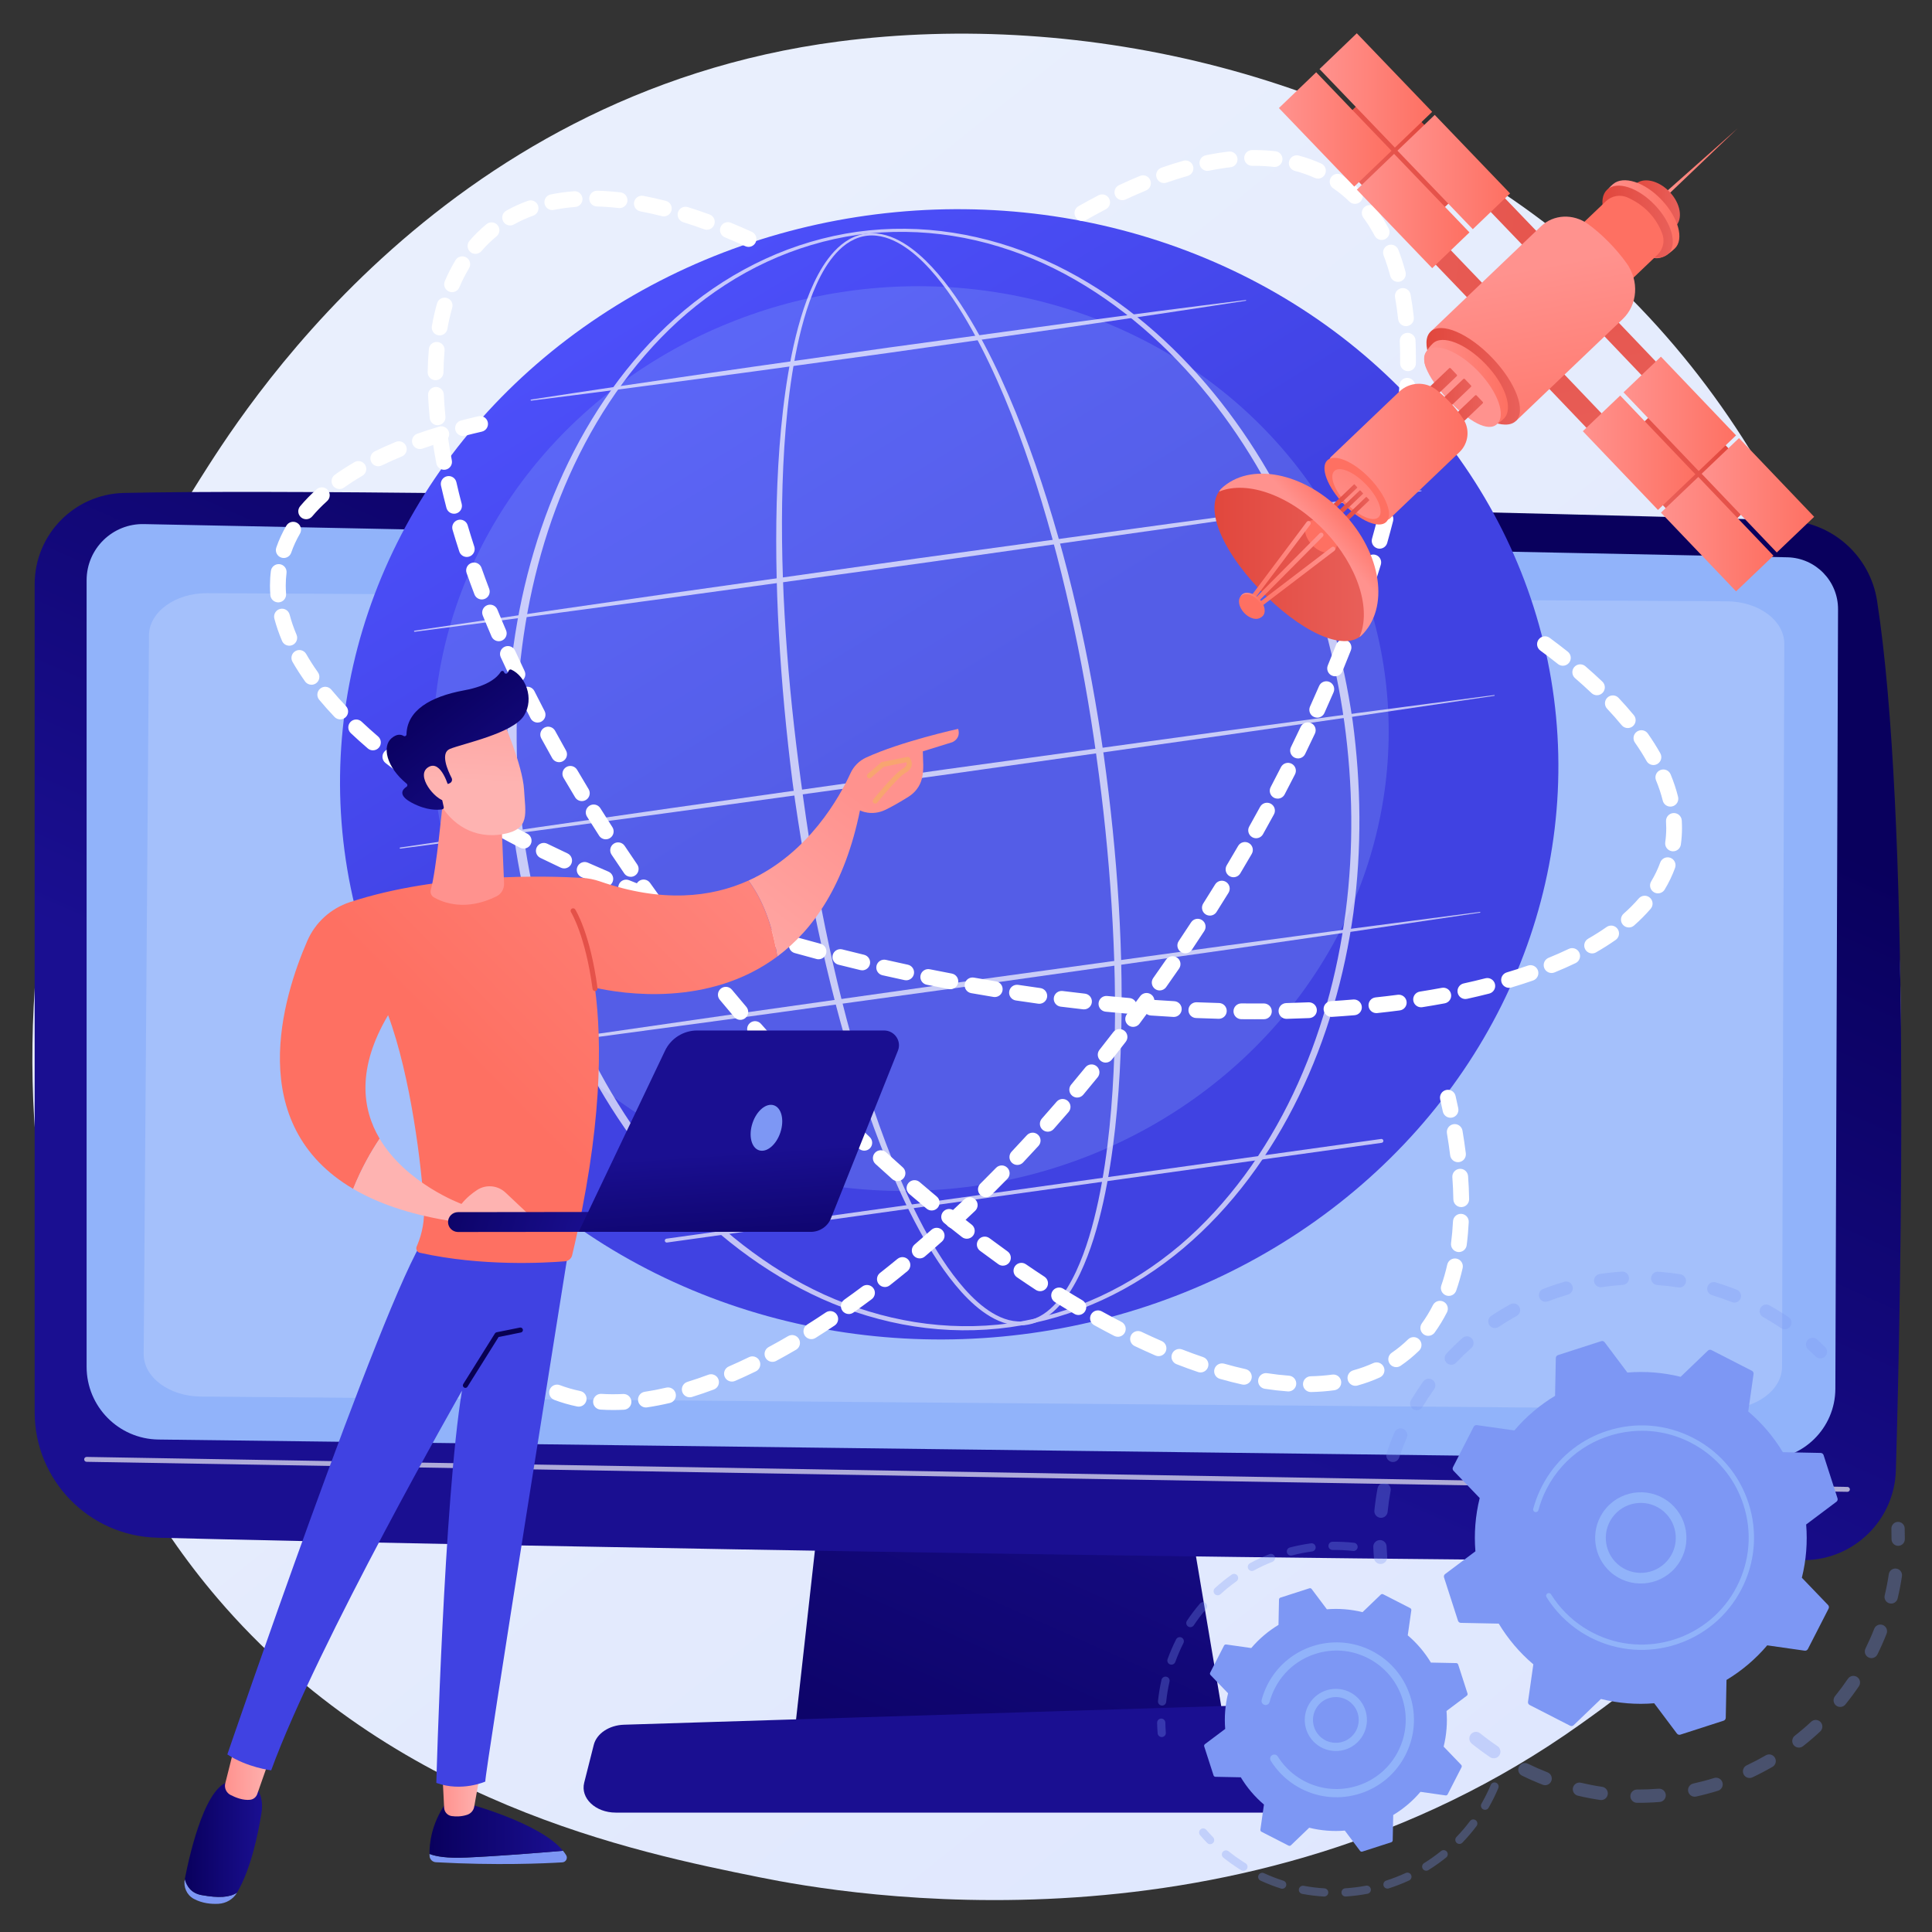 <?xml version="1.0" encoding="UTF-8"?>
<svg xmlns="http://www.w3.org/2000/svg" xmlns:xlink="http://www.w3.org/1999/xlink" viewBox="0 0 3710 3710">
  <rect x="0" y="0" width="3710" height="3710" fill="#333333" stroke="none"/>
  <defs>
    <style>
      .cls-1 {
        fill: #f8a570;
      }

      .cls-2 {
        opacity: .68;
      }

      .cls-3 {
        fill: url(#linear-gradient-2);
      }

      .cls-4 {
        fill: url(#linear-gradient-51);
      }

      .cls-5, .cls-6, .cls-7, .cls-8 {
        fill: #fff;
      }

      .cls-9 {
        fill: url(#linear-gradient-17);
      }

      .cls-10 {
        fill: url(#linear-gradient-43);
      }

      .cls-11 {
        fill: url(#linear-gradient-15);
      }

      .cls-12 {
        fill: url(#linear-gradient-58);
      }

      .cls-13 {
        fill: url(#linear-gradient-18);
      }

      .cls-14 {
        fill: url(#linear-gradient-56);
      }

      .cls-15 {
        fill: url(#linear-gradient-40);
      }

      .cls-16 {
        fill: url(#linear-gradient-52);
      }

      .cls-17 {
        fill: url(#linear-gradient-28);
      }

      .cls-18 {
        fill: url(#linear-gradient-14);
      }

      .cls-19 {
        fill: url(#linear-gradient-36);
      }

      .cls-20 {
        fill: url(#linear-gradient-20);
      }

      .cls-21 {
        fill: url(#linear-gradient-6);
      }

      .cls-22 {
        fill: url(#linear-gradient-53);
      }

      .cls-23 {
        isolation: isolate;
      }

      .cls-6 {
        opacity: .17;
      }

      .cls-24 {
        fill: url(#linear-gradient-60);
      }

      .cls-25 {
        fill: url(#linear-gradient-35);
      }

      .cls-26 {
        fill: url(#linear-gradient-48);
      }

      .cls-27 {
        fill: url(#linear-gradient-32);
      }

      .cls-28 {
        fill: url(#linear-gradient-11);
      }

      .cls-29 {
        fill: url(#linear-gradient-50);
      }

      .cls-30 {
        fill: url(#linear-gradient-39);
      }

      .cls-31 {
        fill: url(#linear-gradient-10);
      }

      .cls-32, .cls-33 {
        fill: #91b3fa;
      }

      .cls-7 {
        mix-blend-mode: soft-light;
      }

      .cls-34 {
        fill: url(#linear-gradient-59);
      }

      .cls-35 {
        fill: url(#linear-gradient-49);
      }

      .cls-36 {
        fill: url(#linear-gradient-37);
      }

      .cls-37 {
        fill: url(#linear-gradient-16);
      }

      .cls-38 {
        opacity: .3;
      }

      .cls-39 {
        fill: url(#linear-gradient-31);
      }

      .cls-40 {
        fill: #7d97f4;
      }

      .cls-41 {
        fill: url(#linear-gradient-61);
      }

      .cls-42 {
        fill: url(#linear-gradient-41);
      }

      .cls-43 {
        fill: url(#linear-gradient-21);
      }

      .cls-44 {
        fill: url(#linear-gradient-25);
      }

      .cls-45 {
        fill: url(#linear-gradient-5);
      }

      .cls-46 {
        fill: url(#linear-gradient-54);
      }

      .cls-47 {
        fill: url(#linear-gradient-45);
      }

      .cls-48 {
        fill: url(#linear-gradient-55);
      }

      .cls-49 {
        fill: url(#linear-gradient-34);
      }

      .cls-50 {
        fill: url(#linear-gradient-7);
      }

      .cls-51 {
        fill: url(#linear-gradient-24);
      }

      .cls-52 {
        fill: url(#linear-gradient-9);
      }

      .cls-53 {
        fill: url(#linear-gradient-22);
      }

      .cls-54 {
        fill: url(#linear-gradient-42);
      }

      .cls-55 {
        fill: url(#linear-gradient-3);
      }

      .cls-33 {
        opacity: .25;
      }

      .cls-56 {
        fill: url(#linear-gradient);
      }

      .cls-57 {
        fill: url(#linear-gradient-27);
      }

      .cls-58 {
        fill: url(#linear-gradient-33);
      }

      .cls-59 {
        fill: url(#linear-gradient-38);
      }

      .cls-60 {
        fill: url(#linear-gradient-29);
      }

      .cls-61 {
        fill: url(#linear-gradient-30);
      }

      .cls-62 {
        fill: url(#linear-gradient-23);
      }

      .cls-63 {
        fill: url(#linear-gradient-19);
      }

      .cls-64 {
        fill: url(#linear-gradient-4);
      }

      .cls-65 {
        fill: url(#linear-gradient-8);
      }

      .cls-66 {
        fill: url(#linear-gradient-44);
      }

      .cls-67 {
        fill: url(#linear-gradient-57);
      }

      .cls-8 {
        opacity: .65;
      }

      .cls-68 {
        fill: url(#linear-gradient-47);
      }

      .cls-69 {
        fill: url(#linear-gradient-46);
      }

      .cls-70 {
        fill: url(#linear-gradient-12);
      }

      .cls-71 {
        fill: url(#linear-gradient-13);
      }

      .cls-72 {
        fill: url(#linear-gradient-26);
      }
    </style>
    <linearGradient id="linear-gradient" x1="4108.52" y1="4713.16" x2="912.27" y2="743.62" gradientUnits="userSpaceOnUse">
      <stop offset="0" stop-color="#dae3fe"/>
      <stop offset="1" stop-color="#e9effd"/>
    </linearGradient>
    <linearGradient id="linear-gradient-2" x1="1658.6" y1="3706.09" x2="2210.29" y2="2466.41" gradientUnits="userSpaceOnUse">
      <stop offset="0" stop-color="#09005d"/>
      <stop offset="1" stop-color="#1a0f91"/>
    </linearGradient>
    <linearGradient id="linear-gradient-3" x1="2257.72" y1="1061.17" x2="1634.64" y2="2463.11" xlink:href="#linear-gradient-2"/>
    <linearGradient id="linear-gradient-4" x1="2125.82" y1="2520.7" x2="2080.39" y2="2702.43" xlink:href="#linear-gradient-2"/>
    <linearGradient id="linear-gradient-5" x1="967.1" y1="1567.43" x2="489.25" y2="476.22" gradientTransform="translate(735.5 -142.9) rotate(-2.51)" gradientUnits="userSpaceOnUse">
      <stop offset="0" stop-color="#4042e2"/>
      <stop offset="1" stop-color="#4f52ff"/>
    </linearGradient>
    <linearGradient id="linear-gradient-6" x1="824.8" y1="3515.09" x2="1081.07" y2="3515.09" xlink:href="#linear-gradient-2"/>
    <linearGradient id="linear-gradient-7" x1="849.16" y1="3442.94" x2="923.44" y2="3442.94" gradientUnits="userSpaceOnUse">
      <stop offset="0" stop-color="#ff928e"/>
      <stop offset="1" stop-color="#feb3b1"/>
    </linearGradient>
    <linearGradient id="linear-gradient-8" x1="354.87" y1="3531.6" x2="503.2" y2="3531.6" xlink:href="#linear-gradient-2"/>
    <linearGradient id="linear-gradient-9" x1="431.97" y1="3404.2" x2="520.74" y2="3404.2" xlink:href="#linear-gradient-7"/>
    <linearGradient id="linear-gradient-10" x1="1232.05" y1="2615.54" x2="2069.32" y2="1953.52" gradientTransform="matrix(1, 0, 0, 1, 0, 0)" xlink:href="#linear-gradient-5"/>
    <linearGradient id="linear-gradient-11" x1="1570.36" y1="170.58" x2="882.27" y2="2858.04" gradientUnits="userSpaceOnUse">
      <stop offset="0" stop-color="#020039"/>
      <stop offset="1" stop-color="#090056"/>
    </linearGradient>
    <linearGradient id="linear-gradient-12" x1="1652.99" y1="1534.31" x2="1301.41" y2="1991.72" xlink:href="#linear-gradient-7"/>
    <linearGradient id="linear-gradient-13" x1="1651.21" y1="1310.56" x2="904.81" y2="2043.98" gradientUnits="userSpaceOnUse">
      <stop offset="0" stop-color="#ff928e"/>
      <stop offset="1" stop-color="#fe7062"/>
    </linearGradient>
    <linearGradient id="linear-gradient-14" x1="1378.18" y1="1245.38" x2="773.4" y2="2608.45" gradientUnits="userSpaceOnUse">
      <stop offset="0" stop-color="#e1473d"/>
      <stop offset="1" stop-color="#e9605a"/>
    </linearGradient>
    <linearGradient id="linear-gradient-15" x1="920.31" y1="1600.39" x2="1134.5" y2="1159.04" xlink:href="#linear-gradient-7"/>
    <linearGradient id="linear-gradient-16" x1="927.47" y1="1184.99" x2="910.16" y2="1500.88" xlink:href="#linear-gradient-7"/>
    <linearGradient id="linear-gradient-17" x1="818.9" y1="1326.49" x2="1023.29" y2="1589.65" xlink:href="#linear-gradient-2"/>
    <linearGradient id="linear-gradient-18" x1="855.67" y1="1181.06" x2="838.36" y2="1496.95" xlink:href="#linear-gradient-7"/>
    <linearGradient id="linear-gradient-19" x1="1074.84" y1="1973.39" x2="921.23" y2="2203.8" xlink:href="#linear-gradient-7"/>
    <linearGradient id="linear-gradient-20" x1="-3296.88" y1="2146.28" x2="-3643.9" y2="2241.39" gradientTransform="translate(-2381.27 -55.03) rotate(-177.17) scale(1 -1)" xlink:href="#linear-gradient-2"/>
    <linearGradient id="linear-gradient-21" x1="1437.67" y1="2469.49" x2="1420.37" y2="2209.85" xlink:href="#linear-gradient-2"/>
    <linearGradient id="linear-gradient-22" x1="-2830.67" y1="1104.64" x2="-2185.08" y2="2134.95" gradientTransform="translate(189.64 945.01) rotate(136.33) scale(1 -1)" gradientUnits="userSpaceOnUse">
      <stop offset="0" stop-color="#e1473d"/>
      <stop offset="1" stop-color="#e9605a"/>
    </linearGradient>
    <linearGradient id="linear-gradient-23" x1="-2730.6" y1="1032.56" x2="-2081.97" y2="2067.73" gradientTransform="translate(5261.08 2761.62) scale(1 -1)" xlink:href="#linear-gradient-22"/>
    <linearGradient id="linear-gradient-24" x1="-2321.79" y1="2080.15" x2="-2155.2" y2="2080.15" gradientTransform="translate(5483.62 2983.91) scale(1 -1)" xlink:href="#linear-gradient-22"/>
    <linearGradient id="linear-gradient-25" x1="3117.72" y1="794.81" x2="3333.8" y2="794.81" gradientTransform="translate(1441.22 -2007.45) rotate(43.67)" xlink:href="#linear-gradient-13"/>
    <linearGradient id="linear-gradient-26" x1="3039.52" y1="869.46" x2="3255.6" y2="869.46" gradientTransform="translate(1471.13 -1932.8) rotate(43.67)" xlink:href="#linear-gradient-13"/>
    <linearGradient id="linear-gradient-27" x1="3267.71" y1="951.16" x2="3483.79" y2="951.16" gradientTransform="translate(1590.67 -2067.76) rotate(43.67)" xlink:href="#linear-gradient-13"/>
    <linearGradient id="linear-gradient-28" x1="3189.51" y1="1025.81" x2="3405.58" y2="1025.81" gradientTransform="translate(1620.58 -1993.11) rotate(43.67)" xlink:href="#linear-gradient-13"/>
    <linearGradient id="linear-gradient-29" x1="-2707.69" y1="-1330.18" x2="-2161.67" y2="-682.14" gradientTransform="translate(559.66 1341.72) rotate(136.18)" xlink:href="#linear-gradient-22"/>
    <linearGradient id="linear-gradient-30" x1="-2626.6" y1="-1406.3" x2="-2079.26" y2="-756.69" gradientTransform="translate(559.66 1341.72) rotate(136.18)" xlink:href="#linear-gradient-22"/>
    <linearGradient id="linear-gradient-31" x1="-2332.62" y1="-723.59" x2="-2166.02" y2="-723.59" gradientTransform="translate(4932.89 1029.82)" xlink:href="#linear-gradient-22"/>
    <linearGradient id="linear-gradient-32" x1="2683.55" y1="330.45" x2="2899.84" y2="330.45" gradientTransform="translate(1006.16 -1840.87) rotate(43.82)" xlink:href="#linear-gradient-13"/>
    <linearGradient id="linear-gradient-33" x1="2605.55" y1="405.3" x2="2821.84" y2="405.3" gradientTransform="translate(1036.26 -1766.02) rotate(43.82)" xlink:href="#linear-gradient-13"/>
    <linearGradient id="linear-gradient-34" x1="2533.93" y1="173.75" x2="2750.22" y2="173.75" gradientTransform="translate(856 -1780.91) rotate(43.82)" xlink:href="#linear-gradient-13"/>
    <linearGradient id="linear-gradient-35" x1="2455.92" y1="248.6" x2="2672.21" y2="248.6" gradientTransform="translate(886.11 -1706.06) rotate(43.82)" xlink:href="#linear-gradient-13"/>
    <linearGradient id="linear-gradient-36" x1="3186.72" y1="315.74" x2="3336.61" y2="315.74" xlink:href="#linear-gradient-13"/>
    <linearGradient id="linear-gradient-37" x1="3131.26" y1="394.59" x2="3225.99" y2="394.59" gradientTransform="translate(1151.83 -2085.63) rotate(43.67)" xlink:href="#linear-gradient-22"/>
    <linearGradient id="linear-gradient-38" x1="3080.07" y1="421" x2="3224.93" y2="421" xlink:href="#linear-gradient-13"/>
    <linearGradient id="linear-gradient-39" x1="3077.1" y1="425.77" x2="3212.29" y2="425.77" gradientTransform="matrix(1, 0, 0, 1, 0, 0)" xlink:href="#linear-gradient-22"/>
    <linearGradient id="linear-gradient-40" x1="3172.45" y1="330.25" x2="3145.4" y2="373.53" xlink:href="#linear-gradient-13"/>
    <linearGradient id="linear-gradient-41" x1="2929.59" y1="516.05" x2="3007.48" y2="935.79" xlink:href="#linear-gradient-13"/>
    <linearGradient id="linear-gradient-42" x1="2739.25" y1="722.73" x2="2918.82" y2="722.73" gradientTransform="translate(1281.69 -1753.46) rotate(43.67)" xlink:href="#linear-gradient-22"/>
    <linearGradient id="linear-gradient-43" x1="2735.02" y1="734.51" x2="2895.8" y2="734.51" xlink:href="#linear-gradient-13"/>
    <linearGradient id="linear-gradient-44" x1="2955.97" y1="659.59" x2="3121.49" y2="565.47" xlink:href="#linear-gradient-13"/>
    <linearGradient id="linear-gradient-45" x1="2721.09" y1="777.44" x2="2825.18" y2="777.44" gradientTransform="translate(4242.27 3254.61) rotate(-136.33)" xlink:href="#linear-gradient-22"/>
    <linearGradient id="linear-gradient-46" x1="2693.89" y1="756.79" x2="2797.98" y2="756.79" gradientTransform="translate(4209.65 3200.24) rotate(-136.33)" xlink:href="#linear-gradient-22"/>
    <linearGradient id="linear-gradient-47" x1="2743.75" y1="809.02" x2="2847.83" y2="809.02" gradientTransform="translate(4259.5 3324.67) rotate(-136.33)" xlink:href="#linear-gradient-22"/>
    <linearGradient id="linear-gradient-48" x1="2552.99" y1="867.65" x2="2818.09" y2="867.65" xlink:href="#linear-gradient-13"/>
    <linearGradient id="linear-gradient-49" x1="2691.69" y1="818.09" x2="2670.06" y2="849.46" gradientTransform="translate(1372.09 -1538.02) rotate(43.67)" xlink:href="#linear-gradient-13"/>
    <linearGradient id="linear-gradient-50" x1="2568.06" y1="1000.02" x2="2687.06" y2="834.5" gradientTransform="translate(1375.81 -1536.1) rotate(43.67)" xlink:href="#linear-gradient-13"/>
    <linearGradient id="linear-gradient-51" x1="2575.39" y1="980.28" x2="2629.55" y2="980.28" gradientTransform="translate(3808.09 3486.34) rotate(-136.33)" xlink:href="#linear-gradient-22"/>
    <linearGradient id="linear-gradient-52" x1="2563.32" y1="967.64" x2="2617.48" y2="967.64" gradientTransform="translate(3796.02 3456.21) rotate(-136.33)" xlink:href="#linear-gradient-22"/>
    <linearGradient id="linear-gradient-53" x1="2552.23" y1="956.03" x2="2606.4" y2="956.03" gradientTransform="translate(3784.93 3428.54) rotate(-136.33)" xlink:href="#linear-gradient-22"/>
    <linearGradient id="linear-gradient-54" x1="2332.15" y1="1077.01" x2="2630.45" y2="1077.01" gradientTransform="matrix(1, 0, 0, 1, 0, 0)" xlink:href="#linear-gradient-22"/>
    <linearGradient id="linear-gradient-55" x1="2760.1" y1="897.97" x2="2659.49" y2="957.47" gradientTransform="translate(1413.02 -1466.69) rotate(43.67)" xlink:href="#linear-gradient-13"/>
    <linearGradient id="linear-gradient-56" x1="2538.41" y1="1026.28" x2="2594.66" y2="975.44" xlink:href="#linear-gradient-13"/>
    <linearGradient id="linear-gradient-57" x1="-1645.55" y1="1683.05" x2="-1446.33" y2="1683.05" gradientTransform="translate(189.64 945.01) rotate(136.33) scale(1 -1)" xlink:href="#linear-gradient-13"/>
    <linearGradient id="linear-gradient-58" x1="-1643.44" y1="1705.14" x2="-1446.33" y2="1705.14" gradientTransform="translate(189.64 945.01) rotate(136.33) scale(1 -1)" xlink:href="#linear-gradient-13"/>
    <linearGradient id="linear-gradient-59" x1="-1643.45" y1="1662.95" x2="-1447.64" y2="1662.95" gradientTransform="translate(189.64 945.01) rotate(136.33) scale(1 -1)" xlink:href="#linear-gradient-13"/>
    <linearGradient id="linear-gradient-60" x1="2380.83" y1="1162.62" x2="2428.6" y2="1162.62" gradientTransform="translate(1468.04 -1338.77) rotate(43.67)" xlink:href="#linear-gradient-13"/>
    <linearGradient id="linear-gradient-61" x1="2612.19" y1="1008.33" x2="2548.36" y2="1055.93" xlink:href="#linear-gradient-13"/>
  </defs>
  <g class="cls-23">
    <g id="Illustration">
      <g>
        <path class="cls-56" d="M3233.74,3144.58c-73.66,77.12-143.37,126.85-198.44,166.14-647.33,461.88-1413.29,327.24-1576.08,294.36-240.39-48.55-705.05-142.4-1041-535.26C-90.03,2475.46-10.88,1539.05,383.35,920.91c72.11-113.07,453.03-740.62,1227.24-841.26,468.55-60.91,1014.72,61.93,1410.24,391.46,830.24,691.7,771.14,2089.05,212.9,2673.46Z"/>
        <g>
          <polygon class="cls-3" points="1598.37 2676.82 1527.34 3313.86 2351.43 3313.86 2244.09 2676.82 1598.37 2676.82"/>
          <path class="cls-55" d="M66.55,1121.89v1589.82c0,130.78,104.22,237.73,234.96,241.11,580.68,14.97,2611.62,51.28,3164.39,43.13,95.01-1.4,171.97-77.43,174.71-172.41,10.66-369.34,27.97-1257.47-36.09-1669.8-13.49-86.83-86.78-151.76-174.61-154.57-486.54-15.56-2639.47-64.99-3191.98-52.58-95.29,2.14-171.38,79.98-171.38,175.29Z"/>
          <path class="cls-32" d="M166.31,1114.15v1510.44c0,76.36,61.3,138.58,137.65,139.72l3082.43,38.08c75.7,1.13,137.74-59.77,138.03-135.47l5.16-1496.95c.2-54.13-42.92-98.48-97.04-99.8l-3155.83-63.76c-60.52-1.47-110.38,47.19-110.38,107.73Z"/>
          <path class="cls-8" d="M3547.62,2864.71h-.08l-3381.3-57.61c-2.59-.05-4.65-2.18-4.61-4.77,.04-2.57,2.13-4.61,4.69-4.61h.08l3381.3,57.61c2.59,.05,4.65,2.18,4.61,4.77-.04,2.57-2.13,4.61-4.69,4.61Z"/>
          <path class="cls-6" d="M286.05,1220.18l-10.16,1379.65c-.33,44.86,48.72,81.49,109.78,81.99l2924.12,24.11c61.7,.51,112.13-36.04,112.27-81.37l4.32-1388.15c.14-44.88-49.12-81.42-110.22-81.74l-2918.28-15.61c-61.4-.33-111.5,36.01-111.84,81.11Z"/>
          <path class="cls-64" d="M2613.26,3480.73H1182.37c-38.87,0-68.06-27.67-60.55-57.4l18.36-72.61c5.52-21.84,29.55-37.87,58.08-38.76l1379.43-43.04c29.81-.93,56.21,14.89,62.7,37.59l33.1,115.66c8.6,30.05-20.73,58.57-60.23,58.57Z"/>
        </g>
        <g>
          <g>
            <ellipse class="cls-45" cx="1822.72" cy="1486.98" rx="1170.54" ry="1084.44" transform="translate(-132.5 179.11) rotate(-5.43)"/>
            <ellipse class="cls-33" cx="1749.16" cy="1418.24" rx="918.51" ry="867.7" transform="translate(-179.19 255.3) rotate(-7.94)"/>
            <g class="cls-2">
              <path class="cls-7" d="M2119.6,1450.85c26.15,189.47,39.64,381.1,32.31,572.5-1.94,47.83-5.26,95.62-10.52,143.23-5.3,47.6-12.46,95.05-22.79,141.91-10.49,46.76-23.75,93.26-44.44,136.96-10.47,21.71-22.82,42.85-39.17,61.09-8.18,9.07-17.39,17.39-27.87,24.01-10.46,6.58-22.22,11.46-34.58,13.41-12.32,2.09-25.04,1.39-37.07-1.6-12.06-2.95-23.4-8.08-33.94-14.28-21.09-12.53-39.06-29.21-55.29-47.04-32.28-36.01-58.01-76.98-81.07-118.99-22.97-42.14-42.97-85.76-61.19-130.05-18.2-44.31-34.57-89.33-49.6-134.78-30.02-90.91-54.76-183.48-75.76-276.83-20.95-93.37-38.07-187.59-51.77-282.3-6.84-47.35-12.16-94.9-17.08-142.48-4.83-47.59-8.82-95.27-11.93-143-6.17-95.46-8.86-191.2-6.34-286.87,1.29-47.83,3.9-95.64,8.41-143.3,4.54-47.65,10.92-95.17,20.5-142.14,4.83-23.47,10.45-46.8,17.35-69.78,6.89-22.98,15.03-45.64,25.27-67.43,10.28-21.7,22.64-42.78,39.21-60.58,8.29-8.83,17.67-16.82,28.33-22.83,10.6-6.06,22.47-10.04,34.66-11.27,12.18-1.35,24.56,0,36.27,3.33,11.73,3.34,22.81,8.56,33.18,14.79,20.75,12.55,38.77,28.92,55.17,46.46,32.68,35.37,59.22,75.71,83.12,117.18,23.79,41.61,44.66,84.79,63.72,128.71,19.02,43.94,36.17,88.66,51.92,133.85,62.62,180.99,104,368.75,130.98,558.13Zm-14.02,1.96c-12.99-94.41-29.75-188.32-50.72-281.29-20.86-92.98-45.66-185.13-76.05-275.44-15.18-45.15-31.77-89.84-50.21-133.75-18.48-43.88-38.76-87.03-61.93-128.6-23.27-41.42-49.17-81.69-81-116.9-15.96-17.46-33.49-33.71-53.54-46.12-10.01-6.16-20.67-11.32-31.89-14.65-11.2-3.27-22.98-4.8-34.57-3.49-11.59,1.24-22.78,5.17-32.84,11.05-10.1,5.84-19.04,13.61-26.97,22.25-15.85,17.4-27.76,38.16-37.64,59.63-9.84,21.55-17.64,44.04-24.21,66.85-6.59,22.83-11.9,46.03-16.45,69.37-9,46.72-14.83,94.05-18.83,141.5-3.97,47.46-6.05,95.09-6.81,142.73-1.47,95.3,2.25,190.65,9.44,285.69,7.13,95.07,18.23,189.8,31.57,284.17,12.92,94.42,29.24,188.39,49.39,281.54,20.2,93.13,44.13,185.49,73.3,276.18,14.6,45.33,30.54,90.24,48.29,134.41,17.77,44.15,37.3,87.61,59.72,129.51,22.49,41.77,47.66,82.45,78.94,117.88,15.7,17.54,33.06,33.83,53.02,45.89,9.97,5.97,20.59,10.86,31.73,13.67,11.11,2.82,22.72,3.63,33.96,1.68,11.25-1.87,21.97-6.4,31.63-12.58,9.68-6.22,18.31-14.11,26.03-22.81,15.44-17.5,27.33-38.11,37.38-59.42,19.9-42.89,32.68-88.95,42.69-135.33,9.87-46.49,16.61-93.66,21.49-140.99,4.85-47.35,7.77-94.91,9.33-142.51,3.13-95.22,.72-190.6-5.29-285.7-5.92-95.12-15.77-190.01-28.98-284.41Z"/>
              <path class="cls-7" d="M2597.48,1384.18c16.36,122.08,17.71,246.31,1.47,368.5-16.85,122-51.18,241.9-105.04,352.76-26.94,55.37-58.81,108.41-95.83,157.65-37,49.23-79.17,94.66-126.29,134.38-47.18,39.6-99.41,73.31-155.41,99.06-55.96,25.78-115.66,43.49-176.69,52.06-61.04,8.51-123.32,7.88-184.22-1.55-60.93-9.38-120.43-27.47-176.7-52.6-56.24-25.26-109.3-57.37-158.43-94.57-49.15-37.2-94.39-79.47-135.54-125.34-82.28-91.88-148.23-197.84-198-310.61-24.64-56.53-45.22-114.81-61.75-174.2-16.49-59.4-29.05-119.88-37.85-180.9-8.2-61.1-12.64-122.71-13-184.35-.31-61.64,3.58-123.32,11.84-184.41,17.09-122.05,51.61-241.94,105.66-352.74,27.04-55.34,59-108.32,96.09-157.5,37.08-49.16,79.3-94.52,126.48-134.11,47.24-39.49,99.52-72.97,155.46-98.65,55.89-25.75,115.51-43.43,176.46-51.99,60.98-8.39,123.15-7.66,183.93,1.86,60.81,9.44,120.22,27.39,176.41,52.49,56.16,25.21,109.12,57.32,158.17,94.48,49.06,37.18,94.23,79.41,135.31,125.24,82.17,91.77,148.08,197.61,197.76,310.28,49.13,113.03,81.92,232.85,99.68,354.73Zm-16.07,2.24c-17-120.58-48.87-239.21-96.93-351.19-48.22-111.78-112.05-217.27-192.46-308.94-40.18-45.78-84.45-88.04-132.64-125.35-48.2-37.24-100.23-69.75-155.71-95.07-55.52-25.13-114.23-43.4-174.45-52.89-60.19-9.51-121.76-10.34-182.18-2.11-60.36,8.68-119.33,26.37-174.58,52.04-55.28,25.66-106.7,59.34-153.16,98.73-46.37,39.57-87.45,85.1-123.54,134.12-36.06,49.08-67,101.85-93.04,156.87-52.11,110.14-84.54,229.02-100.17,349.64-7.75,60.37-10.96,121.27-10.41,182.1,.54,60.84,5.09,121.63,13.37,181.92,8.58,60.25,20.87,119.95,37.05,178.6,16.15,58.64,35.96,116.32,59.97,172.23,48.13,111.68,111.92,217.06,192.22,308.62,40.11,45.75,84.31,87.97,132.42,125.25,48.12,37.2,100.05,69.73,155.46,94.99,55.44,25.09,114.07,43.22,174.16,52.78,60.07,9.6,121.54,10.53,181.89,2.42,60.28-8.67,119.17-26.33,174.35-51.96,55.22-25.59,106.7-59.05,153.21-98.33,46.43-39.44,87.55-84.91,123.73-133.85,36.14-49.01,67.17-101.73,93.31-156.72,52.31-110.08,84.92-228.95,100.79-349.62,15.66-120.82,13.92-243.64-2.64-364.28Z"/>
              <path class="cls-7" d="M795.93,1211.08l241.35-35.66,241.47-34.82,483.13-68.31,483.39-66.44,241.79-32.5,241.92-31.6c.39-.05,.75,.23,.8,.62,.05,.39-.22,.74-.6,.8l-241.33,35.82-241.46,34.92-483.11,68.4-483.37,66.53-241.78,32.6-241.9,31.76c-.58,.08-1.12-.34-1.2-.92-.08-.58,.33-1.11,.9-1.19Z"/>
              <path class="cls-7" d="M1019.79,767.27c57.06-8.88,114.18-17.25,171.27-25.89l171.39-25.04c57.12-8.45,114.31-16.38,171.47-24.5l171.5-24.26,343.23-46.88,171.72-22.73c57.28-7.26,114.52-14.82,171.84-21.83,.39-.05,.75,.23,.8,.62,.05,.38-.22,.73-.6,.79-57.05,8.95-114.17,17.35-171.25,26.04l-171.38,25.14-342.96,48.85-171.59,23.61c-57.2,7.83-114.38,15.86-171.63,23.37l-171.7,22.83c-57.27,7.32-114.51,14.91-171.82,21.98-.58,.07-1.12-.34-1.19-.93-.07-.57,.33-1.1,.9-1.19Z"/>
              <path class="cls-7" d="M768.43,1627.49l262.35-38.58,262.46-37.75,525.11-74.17,525.37-72.3,262.79-35.43,262.91-34.53c.39-.05,.75,.22,.8,.62,.05,.39-.22,.74-.61,.8l-262.32,38.75-262.45,37.85-525.1,74.26-525.36,72.39-262.77,35.53-262.89,34.69c-.58,.08-1.12-.33-1.2-.92-.08-.58,.33-1.11,.9-1.2Z"/>
              <path class="cls-7" d="M908.86,2020.48l241.35-35.66,241.47-34.82,483.13-68.31,483.39-66.44,241.79-32.5,241.92-31.6c.39-.05,.75,.23,.8,.62,.05,.39-.22,.74-.6,.8l-241.33,35.82-241.46,34.92-483.11,68.4-483.37,66.53-241.78,32.6-241.9,31.76c-.58,.08-1.12-.33-1.2-.92-.08-.58,.33-1.11,.9-1.2Z"/>
              <path class="cls-7" d="M2653.25,2194.54l-1372.37,191.47c-2.05,.29-3.94-1.14-4.22-3.19-.29-2.05,1.14-3.94,3.19-4.22l1372.37-191.47c2.05-.29,3.94,1.14,4.22,3.19,.29,2.05-1.14,3.94-3.19,4.22Z"/>
            </g>
          </g>
          <path class="cls-5" d="M2410.12,1957.25c-8.84,0-17.6-.03-26.47-.12-8.36-.08-15.08-6.93-15-15.29,.08-8.31,6.85-15,15.14-15h.15c8.77,.09,17.51,.11,26.18,.12,5.63,0,11.24-.02,16.83-.06,8.46,.11,15.2,6.67,15.26,15.03,.06,8.36-6.67,15.2-15.03,15.26-5.67,.04-11.36,.06-17.07,.06Zm60.22-.76c-8.19,0-14.93-6.53-15.13-14.77-.21-8.36,6.4-15.31,14.76-15.52,14.41-.36,28.86-.85,42.97-1.46,8.42-.25,15.42,6.12,15.79,14.48,.36,8.36-6.12,15.42-14.48,15.79-14.3,.62-28.94,1.12-43.53,1.48-.13,0-.26,0-.38,0Zm-129.79-.12c-.13,0-.26,0-.39,0-14.14-.36-28.77-.85-43.48-1.45-8.36-.34-14.86-7.39-14.52-15.75s7.5-14.77,15.75-14.52c14.56,.59,29.03,1.07,43.02,1.43,8.36,.21,14.97,7.16,14.76,15.53-.21,8.23-6.95,14.76-15.13,14.76Zm-86.46-3.54c-.28,0-.57,0-.86-.03-14.42-.8-29.02-1.73-43.4-2.74-8.35-.59-14.63-7.83-14.04-16.17,.59-8.35,7.95-14.56,16.17-14.04,14.24,1.01,28.69,1.92,42.96,2.72,8.35,.46,14.74,7.61,14.27,15.96-.45,8.06-7.13,14.3-15.11,14.3Zm302.73-.1c-7.93,0-14.6-6.17-15.1-14.19-.52-8.35,5.81-15.54,14.16-16.07,14.46-.91,28.88-1.97,42.85-3.14,8.29-.69,15.66,5.49,16.35,13.82,.7,8.34-5.49,15.66-13.83,16.36-14.17,1.19-28.8,2.26-43.47,3.19-.32,.02-.65,.03-.96,.03Zm-389.05-5.98c-.43,0-.86-.02-1.29-.05-14.31-1.21-28.88-2.54-43.3-3.96-8.32-.82-14.41-8.23-13.59-16.56,.82-8.32,8.19-14.44,16.56-13.59,14.29,1.41,28.71,2.73,42.89,3.93,8.33,.71,14.52,8.03,13.81,16.37-.67,7.9-7.29,13.87-15.07,13.87Zm475.29-1.26c-7.65,0-14.22-5.77-15.04-13.54-.88-8.32,5.14-15.78,13.46-16.66,14.42-1.53,28.76-3.23,42.63-5.03,8.24-1.06,15.9,4.76,16.97,13.06,1.08,8.3-4.77,15.89-13.06,16.97-14.09,1.83-28.68,3.56-43.34,5.12-.55,.06-1.09,.08-1.62,.08Zm-561.42-7.21c-.56,0-1.13-.03-1.7-.09-14.32-1.6-28.71-3.31-43.16-5.12-8.3-1.04-14.19-8.61-13.15-16.91,1.04-8.3,8.62-14.17,16.91-13.15,14.32,1.79,28.57,3.48,42.76,5.07,8.31,.93,14.3,8.42,13.37,16.73-.87,7.74-7.42,13.46-15.04,13.46Zm647.24-4.01c-7.33,0-13.78-5.33-14.95-12.8-1.29-8.26,4.35-16.01,12.62-17.31,14.29-2.24,28.5-4.67,42.23-7.23,8.28-1.54,16.13,3.9,17.66,12.12,1.53,8.22-3.89,16.13-12.12,17.66-14.02,2.61-28.51,5.09-43.09,7.38-.79,.12-1.58,.19-2.36,.19Zm-733.09-6.73c-.69,0-1.39-.05-2.09-.14-14.27-1.97-28.61-4.05-43.01-6.22-8.27-1.25-13.96-8.97-12.72-17.24s8.96-13.95,17.24-12.72c14.27,2.16,28.48,4.21,42.63,6.17,8.29,1.15,14.07,8.79,12.93,17.08-1.05,7.58-7.54,13.07-14.98,13.07Zm818.17-9.13c-6.96,0-13.23-4.83-14.78-11.91-1.79-8.17,3.38-16.24,11.55-18.04,14.19-3.11,28.19-6.42,41.61-9.85,8.1-2.08,16.35,2.82,18.42,10.93,2.07,8.1-2.82,16.35-10.93,18.42-13.76,3.51-28.1,6.9-42.62,10.09-1.09,.24-2.18,.35-3.25,.35Zm-903.74-3.79c-.81,0-1.64-.07-2.47-.2-14.23-2.34-28.51-4.77-42.83-7.29-8.24-1.45-13.74-9.31-12.29-17.55,1.45-8.24,9.29-13.72,17.55-12.29,14.2,2.51,28.36,4.92,42.48,7.23,8.25,1.36,13.85,9.14,12.5,17.4-1.22,7.42-7.64,12.7-14.93,12.7Zm-85.22-15.04c-.93,0-1.88-.09-2.83-.27-14.18-2.68-28.39-5.46-42.65-8.34-8.2-1.65-13.51-9.64-11.85-17.84,1.65-8.2,9.63-13.53,17.84-11.85,14.14,2.85,28.23,5.6,42.29,8.26,8.22,1.56,13.62,9.48,12.07,17.7-1.38,7.27-7.73,12.34-14.87,12.34Zm1072.8-2.65c-6.53,0-12.55-4.25-14.51-10.83-2.39-8.02,2.18-16.45,10.2-18.83,13.85-4.12,27.49-8.51,40.53-13.04,7.92-2.76,16.54,1.43,19.28,9.33,2.75,7.9-1.43,16.53-9.33,19.28-13.47,4.68-27.55,9.22-41.84,13.47-1.44,.43-2.89,.63-4.32,.63Zm-1157.64-14.47c-1.05,0-2.12-.11-3.19-.34-14.22-3.05-28.37-6.17-42.45-9.36-8.16-1.86-13.26-9.97-11.41-18.13,1.86-8.15,9.96-13.26,18.13-11.41,13.95,3.17,27.98,6.27,42.08,9.29,8.18,1.75,13.39,9.8,11.63,17.98-1.52,7.11-7.8,11.98-14.79,11.98Zm1239.32-14.02c-5.98,0-11.64-3.57-14.03-9.44-3.15-7.75,.58-16.59,8.32-19.73,13.34-5.42,26.36-11.18,38.71-17.11,7.56-3.63,16.59-.44,20.21,7.09,3.63,7.54,.45,16.59-7.09,20.21-12.91,6.2-26.51,12.22-40.42,17.88-1.87,.76-3.8,1.12-5.7,1.12Zm-1323.73-5.13c-1.17,0-2.35-.14-3.54-.42-14.15-3.39-28.22-6.86-42.21-10.4-8.11-2.05-13.02-10.29-10.97-18.4,2.05-8.11,10.29-12.99,18.39-10.97,13.87,3.51,27.81,6.95,41.84,10.31,8.13,1.95,13.15,10.12,11.2,18.26-1.66,6.95-7.87,11.62-14.71,11.62Zm-83.93-21.22c-1.29,0-2.6-.16-3.9-.52-14.07-3.75-28.05-7.56-41.94-11.45-8.05-2.25-12.76-10.61-10.51-18.67,2.26-8.05,10.64-12.77,18.67-10.5,13.76,3.85,27.62,7.63,41.57,11.35,8.08,2.15,12.89,10.45,10.74,18.53-1.8,6.77-7.93,11.25-14.63,11.25Zm1485.53-11.26c-5.24,0-10.34-2.73-13.14-7.6-4.17-7.25-1.67-16.51,5.58-20.68,12.48-7.17,24.38-14.72,35.37-22.43,6.85-4.79,16.29-3.14,21.1,3.71,4.8,6.85,3.14,16.29-3.71,21.1-11.73,8.22-24.41,16.26-37.67,23.88-2.38,1.37-4.97,2.02-7.53,2.02Zm-1568.88-12.08c-1.42,0-2.85-.2-4.28-.62-13.97-4.11-27.85-8.28-41.63-12.53-7.99-2.46-12.48-10.94-10.02-18.93,2.46-8,10.92-12.49,18.93-10.02,13.65,4.2,27.4,8.34,41.26,12.41,8.02,2.36,12.62,10.78,10.26,18.8-1.94,6.6-7.98,10.88-14.52,10.88Zm-82.72-25.5c-1.54,0-3.11-.24-4.66-.74-13.78-4.45-27.67-9.04-41.29-13.65-7.92-2.68-12.17-11.28-9.49-19.2,2.68-7.92,11.28-12.17,19.2-9.49,13.48,4.56,27.24,9.11,40.89,13.52,7.96,2.57,12.33,11.11,9.75,19.07-2.07,6.41-8.01,10.49-14.41,10.49Zm1722.12-12.24c-4.2,0-8.38-1.74-11.37-5.13-5.53-6.28-4.92-15.85,1.35-21.37,10.63-9.36,20.38-19.18,28.97-29.16,5.46-6.34,15.01-7.07,21.36-1.6,6.34,5.46,7.06,15.02,1.6,21.36-9.5,11.04-20.23,21.85-31.9,32.13-2.88,2.54-6.45,3.78-10.01,3.78Zm-1804.12-15.5c-1.68,0-3.38-.28-5.06-.87-13.73-4.86-27.48-9.85-40.89-14.82-7.84-2.91-11.85-11.62-8.94-19.46,2.91-7.85,11.63-11.85,19.46-8.94,13.27,4.92,26.9,9.85,40.49,14.67,7.89,2.79,12.01,11.45,9.22,19.33-2.2,6.21-8.04,10.09-14.27,10.09Zm-81.16-30.1c-1.82,0-3.68-.33-5.48-1.03-13.58-5.27-27.19-10.67-40.44-16.05-7.75-3.15-11.48-11.98-8.33-19.73,3.15-7.75,11.98-11.47,19.73-8.33,13.11,5.32,26.57,10.67,40.01,15.88,7.8,3.03,11.66,11.8,8.64,19.6-2.33,6-8.05,9.67-14.12,9.67Zm1941.11-19.93c-2.66,0-5.36-.71-7.8-2.18-7.16-4.32-9.47-13.63-5.15-20.79,7.05-11.7,12.89-23.88,17.36-36.22,2.85-7.86,11.53-11.94,19.4-9.09,7.86,2.85,11.93,11.53,9.09,19.4-5.14,14.19-11.83,28.16-19.9,41.55-2.84,4.72-7.85,7.33-12.98,7.33Zm-2021.31-12.64c-1.98,0-3.98-.39-5.92-1.21-13.3-5.65-26.73-11.5-39.92-17.37-7.64-3.4-11.08-12.35-7.67-20,3.4-7.64,12.35-11.08,20-7.67,13.03,5.8,26.31,11.58,39.45,17.17,7.7,3.27,11.29,12.17,8.01,19.86-2.45,5.76-8.05,9.22-13.95,9.22Zm-79.07-35.23c-2.15,0-4.33-.46-6.4-1.43-13.23-6.17-26.45-12.5-39.3-18.8-7.51-3.68-10.62-12.75-6.93-20.26,3.68-7.51,12.74-10.62,20.26-6.93,12.68,6.21,25.73,12.45,38.79,18.55,7.58,3.54,10.86,12.55,7.32,20.13-2.57,5.51-8.03,8.74-13.73,8.74Zm2129.44-32.86c-.7,0-1.41-.05-2.13-.15-8.28-1.17-14.05-8.83-12.88-17.11,1.26-8.94,1.9-18.12,1.9-27.27,0-4.21-.13-8.52-.41-12.83-.53-8.35,5.81-15.54,14.16-16.07,8.28-.53,15.54,5.81,16.07,14.16,.31,4.95,.47,9.91,.46,14.75,0,10.55-.74,21.15-2.19,31.48-1.06,7.56-7.55,13.03-14.98,13.03Zm-2207.17-5.24c-2.33,0-4.7-.54-6.92-1.68-12.94-6.66-25.91-13.51-38.55-20.36-7.36-3.98-10.09-13.18-6.1-20.53,3.99-7.35,13.19-10.08,20.53-6.1,12.46,6.75,25.24,13.5,37.99,20.06,7.43,3.83,10.36,12.96,6.53,20.4-2.68,5.22-7.98,8.22-13.48,8.22Zm-76.09-41.26c-2.55,0-5.13-.65-7.51-2-12.71-7.27-25.37-14.71-37.63-22.12-7.16-4.33-9.45-13.64-5.13-20.8,4.33-7.16,13.64-9.46,20.8-5.13,12.06,7.29,24.5,14.6,37,21.75,7.26,4.15,9.78,13.4,5.63,20.66-2.8,4.89-7.91,7.63-13.16,7.63Zm2278.16-39.32c-6.8,0-12.98-4.61-14.69-11.51-3.15-12.74-7.49-25.81-12.89-38.87-3.19-7.73,.48-16.59,8.21-19.79,7.72-3.2,16.58,.47,19.79,8.21,5.98,14.45,10.79,28.97,14.3,43.17,2.01,8.12-2.95,16.33-11.06,18.34-1.22,.3-2.45,.45-3.65,.45Zm-2352.21-5.5c-2.8,0-5.63-.77-8.17-2.4-12.42-7.97-24.69-16.09-36.46-24.14-6.9-4.72-8.68-14.14-3.95-21.05,4.72-6.9,14.14-8.68,21.05-3.95,11.52,7.88,23.54,15.84,35.72,23.65,7.04,4.52,9.08,13.89,4.56,20.93-2.89,4.5-7.77,6.96-12.76,6.96Zm-71.42-48.88c-3.11,0-6.24-.95-8.93-2.92-11.96-8.76-23.7-17.68-34.9-26.52-6.56-5.19-7.69-14.71-2.5-21.27,5.18-6.57,14.71-7.68,21.27-2.5,10.91,8.61,22.35,17.31,34.02,25.85,6.75,4.94,8.21,14.42,3.27,21.17-2.97,4.05-7.57,6.2-12.23,6.2Zm2391.06-25.47c-5.29,0-10.43-2.78-13.21-7.72-6.55-11.64-14.05-23.52-22.3-35.31-4.79-6.85-3.12-16.3,3.73-21.09,6.85-4.8,16.29-3.13,21.09,3.73,8.81,12.6,16.84,25.32,23.88,37.82,4.1,7.29,1.52,16.52-5.77,20.63-2.35,1.32-4.9,1.95-7.42,1.95Zm-2458.93-28.2c-3.49,0-7-1.2-9.85-3.66-11.34-9.73-22.34-19.62-32.71-29.4-6.09-5.74-6.36-15.32-.63-21.41s15.32-6.36,21.41-.63c10.02,9.45,20.68,19.02,31.65,28.45,6.35,5.45,7.08,15.01,1.63,21.35-2.99,3.49-7.23,5.28-11.5,5.28Zm2409.62-42.77c-4.37,0-8.7-1.88-11.69-5.51-8.65-10.48-18.06-21.14-27.98-31.68-5.73-6.09-5.45-15.67,.64-21.41,6.09-5.74,15.68-5.45,21.41,.64,10.37,11.02,20.23,22.18,29.3,33.17,5.32,6.45,4.4,16-2.05,21.32-2.82,2.33-6.23,3.46-9.63,3.46Zm-2472.45-16.67c-4.01,0-8.01-1.58-10.98-4.71-10.42-10.97-20.33-22.08-29.44-33.02-5.35-6.43-4.48-15.98,1.94-21.33,6.43-5.36,15.98-4.48,21.33,1.94,8.69,10.44,18.15,21.05,28.12,31.54,5.76,6.07,5.52,15.65-.55,21.41-2.93,2.78-6.69,4.17-10.43,4.17Zm2413.25-46.39c-3.75,0-7.5-1.38-10.43-4.17-9.96-9.47-20.58-19.08-31.54-28.55-6.33-5.47-7.03-15.03-1.57-21.36,5.47-6.33,15.03-7.04,21.36-1.57,11.33,9.78,22.3,19.71,32.62,29.53,6.06,5.76,6.3,15.35,.54,21.41-2.97,3.13-6.97,4.71-10.98,4.71Zm-2468.42-20.13c-4.75,0-9.41-2.22-12.37-6.39-8.87-12.52-16.98-25.16-24.11-37.6-4.16-7.26-1.65-16.51,5.61-20.67,7.26-4.15,16.51-1.66,20.67,5.61,6.65,11.59,14.23,23.42,22.54,35.14,4.84,6.82,3.22,16.28-3.6,21.12-2.66,1.88-5.72,2.79-8.75,2.79Zm2403-36.49c-3.3,0-6.62-1.07-9.41-3.28-10.92-8.67-22.34-17.39-33.95-25.93-6.74-4.96-8.18-14.44-3.22-21.18,4.96-6.74,14.45-8.17,21.18-3.22,11.9,8.76,23.62,17.71,34.82,26.61,6.55,5.2,7.65,14.73,2.45,21.28-2.99,3.77-7.41,5.73-11.87,5.73Zm-2445.63-38.48c-5.9,0-11.49-3.46-13.95-9.22-6.1-14.34-11.05-28.76-14.74-42.88-2.11-8.09,2.74-16.37,10.83-18.48,8.1-2.1,16.37,2.74,18.48,10.83,3.31,12.69,7.78,25.7,13.3,38.67,3.27,7.7-.31,16.59-8.01,19.87-1.94,.82-3.95,1.21-5.92,1.21Zm-21.29-83.21c-7.83,0-14.46-6.02-15.08-13.96-.48-6.14-.73-12.33-.73-18.39,0-9.31,.57-18.68,1.71-27.83,1.03-8.3,8.57-14.16,16.89-13.17,8.3,1.03,14.2,8.59,13.17,16.89-.98,7.93-1.48,16.04-1.48,24.11,0,5.28,.22,10.67,.63,16.02,.65,8.34-5.57,15.63-13.91,16.29-.41,.03-.81,.05-1.2,.05Zm10.66-85.22c-1.63,0-3.29-.27-4.92-.83-7.91-2.72-12.12-11.33-9.4-19.24,4.92-14.31,11.41-28.42,19.29-41.92,4.22-7.23,13.5-9.67,20.71-5.44,7.22,4.21,9.66,13.49,5.44,20.71-6.88,11.78-12.53,24.06-16.81,36.49-2.16,6.28-8.03,10.23-14.32,10.23Zm43-74.46c-3.44,0-6.9-1.17-9.74-3.55-6.4-5.38-7.23-14.93-1.85-21.34,9.38-11.16,20.01-22.09,31.6-32.5,6.22-5.59,15.8-5.08,21.39,1.15,5.59,6.22,5.08,15.8-1.15,21.39-10.54,9.47-20.18,19.38-28.65,29.46-3,3.56-7.29,5.4-11.6,5.4Zm63.95-57.94c-4.73,0-9.39-2.21-12.35-6.36-4.85-6.81-3.27-16.27,3.55-21.12,11.68-8.32,24.32-16.46,37.54-24.16,7.22-4.2,16.5-1.77,20.71,5.46,4.21,7.23,1.77,16.5-5.46,20.71-12.42,7.24-24.27,14.86-35.21,22.65-2.67,1.9-5.73,2.81-8.78,2.81Zm74.55-43.73c-5.62,0-11.01-3.14-13.63-8.52-3.66-7.52-.53-16.59,6.99-20.25,12.83-6.25,26.41-12.32,40.35-18.07,7.72-3.18,16.59,.5,19.77,8.24,3.19,7.73-.5,16.59-8.24,19.77-13.36,5.5-26.36,11.32-38.62,17.3-2.13,1.04-4.39,1.53-6.62,1.53Zm79.91-33.08c-6.25,0-12.1-3.9-14.29-10.12-2.78-7.89,1.37-16.54,9.26-19.31,13.44-4.73,27.51-9.31,41.8-13.61,8.01-2.43,16.46,2.13,18.87,10.14,2.41,8.01-2.13,16.46-10.14,18.87-13.85,4.17-27.47,8.6-40.48,13.18-1.66,.58-3.36,.86-5.02,.86Zm82.81-25.04c-6.74,0-12.89-4.53-14.66-11.36-2.09-8.1,2.78-16.36,10.87-18.45,10.76-2.78,21.94-5.5,33.23-8.09,8.17-1.87,16.28,3.22,18.15,11.38,1.87,8.16-3.22,16.28-11.38,18.15-11.02,2.53-21.93,5.19-32.42,7.89-1.27,.33-2.55,.49-3.8,.49Z"/>
          <path class="cls-5" d="M1177.41,2707.64c-8.2,0-16.38-.26-24.31-.79-8.35-.55-14.67-7.76-14.12-16.1,.55-8.34,7.74-14.76,16.1-14.12,13.29,.87,27.23,.94,41.48,.22,.26-.02,.52-.02,.78-.02,8.01,0,14.7,6.28,15.11,14.38,.43,8.35-6,15.47-14.35,15.89-6.97,.35-13.93,.54-20.7,.54Zm62.9-4.89c-7.37,0-13.84-5.39-14.96-12.9-1.24-8.27,4.46-15.98,12.73-17.22,13.37-2,27.24-4.68,41.24-7.96,8.16-1.9,16.29,3.16,18.2,11.3,1.91,8.14-3.15,16.29-11.3,18.2-14.79,3.46-29.48,6.29-43.66,8.41-.76,.11-1.52,.17-2.26,.17Zm-129.06-1.58c-1.01,0-2.05-.11-3.08-.32-15.16-3.13-29.91-7.39-43.83-12.67-7.82-2.96-11.76-11.71-8.79-19.53,2.96-7.82,11.71-11.78,19.53-8.79,12.43,4.71,25.63,8.52,39.22,11.33,8.19,1.69,13.46,9.7,11.77,17.89-1.48,7.16-7.78,12.09-14.82,12.09Zm213.25-17.95c-6.47,0-12.46-4.18-14.47-10.69-2.46-8,2.02-16.47,10.01-18.94,13.11-4.04,26.59-8.65,40.09-13.7,7.84-2.94,16.56,1.04,19.49,8.88,2.93,7.83-1.04,16.56-8.88,19.49-14.05,5.26-28.1,10.06-41.78,14.27-1.49,.46-2.99,.68-4.47,.68Zm-293.76-12.74c-2.62,0-5.28-.68-7.7-2.11-4.33-2.56-8.64-5.29-12.81-8.1-8.46-5.7-16.68-11.97-24.44-18.64-6.34-5.45-7.07-15.01-1.61-21.36,5.45-6.34,15.02-7.06,21.36-1.61,6.87,5.9,14.14,11.45,21.62,16.49,3.69,2.48,7.49,4.89,11.31,7.15,7.2,4.26,9.58,13.55,5.32,20.75-2.83,4.78-7.87,7.44-13.05,7.44Zm374.81-17.45c-5.85,0-11.43-3.41-13.9-9.12-3.33-7.67,.19-16.59,7.87-19.92,12.66-5.48,25.67-11.49,38.68-17.83,7.51-3.68,16.59-.55,20.25,6.97,3.67,7.52,.55,16.58-6.97,20.25-13.41,6.55-26.84,12.74-39.9,18.4-1.96,.85-4.01,1.26-6.02,1.26Zm77.79-37.88c-5.4,0-10.62-2.89-13.35-7.97-3.96-7.37-1.2-16.55,6.16-20.51,12.25-6.59,24.79-13.63,37.26-20.93,7.22-4.21,16.49-1.8,20.72,5.43,4.22,7.22,1.79,16.5-5.43,20.72-12.78,7.48-25.64,14.69-38.2,21.45-2.28,1.23-4.74,1.81-7.16,1.81Zm-517.91-.72c-4.36,0-8.68-1.87-11.67-5.49-9.45-11.41-18.27-23.92-26.23-37.2-4.3-7.18-1.97-16.48,5.21-20.78,7.18-4.28,16.48-1.96,20.78,5.21,7.17,11.96,15.09,23.22,23.57,33.45,5.34,6.44,4.44,15.99-2,21.32-2.82,2.34-6.25,3.48-9.65,3.48Zm592.64-42.92c-5.03,0-9.96-2.51-12.83-7.08-4.45-7.08-2.32-16.43,4.76-20.88,11.83-7.44,23.91-15.29,35.91-23.34,6.93-4.66,16.35-2.81,21.01,4.15,4.66,6.94,2.8,16.35-4.15,21.01-12.24,8.21-24.58,16.23-36.66,23.83-2.51,1.58-5.29,2.32-8.05,2.32Zm-637.21-30.89c-5.85,0-11.43-3.41-13.9-9.12-5.76-13.27-10.97-27.45-15.51-42.14-2.47-8,2.01-16.47,10-18.94,8.02-2.49,16.47,2.01,18.94,10,4.21,13.63,9.04,26.77,14.36,39.03,3.33,7.67-.19,16.59-7.87,19.92-1.97,.85-4.01,1.26-6.02,1.26Zm709.11-17.28c-4.74,0-9.4-2.21-12.36-6.37-4.85-6.82-3.25-16.27,3.57-21.12,11.47-8.16,23.13-16.67,34.66-25.3,6.7-5.01,16.19-3.64,21.2,3.05,5.01,6.69,3.65,16.18-3.05,21.2-11.72,8.78-23.58,17.44-35.26,25.73-2.66,1.89-5.73,2.8-8.76,2.8Zm69.28-51.87c-4.48,0-8.93-1.99-11.92-5.79-5.17-6.58-4.03-16.1,2.55-21.27,11.11-8.73,22.38-17.79,33.47-26.91,6.46-5.31,16-4.38,21.32,2.08,5.31,6.47,4.38,16.01-2.08,21.32-11.27,9.26-22.71,18.45-33.99,27.32-2.78,2.18-6.08,3.24-9.35,3.24Zm-804.14-13.32c-7.01,0-13.3-4.89-14.8-12.03-2.95-14.02-5.46-28.76-7.43-43.8-1.09-8.3,4.75-15.9,13.04-16.99,8.31-1.1,15.9,4.75,16.99,13.04,1.88,14.27,4.25,28.24,7.04,41.5,1.72,8.19-3.51,16.22-11.7,17.94-1.05,.22-2.1,.33-3.14,.33Zm871.01-41.63c-4.27,0-8.52-1.8-11.51-5.29-5.44-6.35-4.7-15.91,1.65-21.36,10.64-9.12,21.53-18.64,32.35-28.29,6.25-5.56,15.82-5.01,21.39,1.22,5.57,6.25,5.02,15.82-1.22,21.39-10.97,9.79-22.01,19.44-32.81,28.69-2.86,2.45-6.36,3.64-9.85,3.64Zm-882.45-44.07c-7.91,0-14.57-6.14-15.09-14.16-.94-14.31-1.48-29.15-1.61-44.09-.07-8.36,6.65-15.2,15.01-15.28h.14c8.3,0,15.06,6.69,15.14,15.01,.13,14.38,.65,28.64,1.55,42.38,.55,8.35-5.78,15.56-14.12,16.1-.34,.03-.67,.03-1.01,.03Zm947.05-13.52c-4.07,0-8.13-1.63-11.12-4.86-5.68-6.14-5.31-15.72,.82-21.4,10.42-9.65,20.95-19.57,31.3-29.5,6.03-5.79,15.61-5.59,21.41,.44,5.79,6.03,5.6,15.62-.44,21.41-10.48,10.05-21.14,20.1-31.69,29.87-2.92,2.7-6.6,4.03-10.29,4.03Zm62.46-59.93c-3.9,0-7.79-1.5-10.75-4.48-5.89-5.94-5.85-15.53,.08-21.42,9.97-9.9,20.16-20.18,30.28-30.56,5.84-5.99,15.42-6.12,21.42-.28,5.99,5.84,6.11,15.43,.28,21.42-10.23,10.51-20.55,20.91-30.64,30.92-2.95,2.93-6.81,4.39-10.67,4.39Zm-1010.38-13.04c-.2,0-.41,0-.61-.01-8.36-.33-14.87-7.37-14.54-15.73,.56-14.23,1.47-28.98,2.69-43.84,.69-8.33,7.91-14.48,16.34-13.85,8.33,.69,14.54,8,13.85,16.34-1.19,14.43-2.07,28.74-2.62,42.54-.32,8.16-7.03,14.55-15.12,14.55Zm1070.79-48.93c-3.73,0-7.47-1.37-10.39-4.13-6.09-5.74-6.36-15.33-.62-21.41,9.69-10.27,19.55-20.88,29.3-31.53,5.65-6.17,15.22-6.59,21.4-.95,6.17,5.65,6.59,15.23,.95,21.4-9.85,10.76-19.82,21.49-29.62,31.87-2.98,3.16-6.99,4.75-11.02,4.75Zm-1063.73-37.29c-.6,0-1.22-.03-1.84-.11-8.3-1.01-14.22-8.55-13.21-16.86,.68-5.62,1.41-11.27,2.17-16.95,1.12-8.3,8.79-14.1,17.03-12.99,8.29,1.12,14.11,8.74,12.99,17.03-.75,5.55-1.46,11.06-2.12,16.55-.93,7.68-7.46,13.32-15.02,13.32Zm1122.17-26.55c-3.58,0-7.17-1.26-10.05-3.82-6.25-5.55-6.82-15.13-1.26-21.38,9.35-10.53,18.89-21.42,28.35-32.4,5.46-6.33,15.02-7.04,21.36-1.58,6.33,5.46,7.04,15.03,1.58,21.36-9.56,11.09-19.2,22.11-28.65,32.74-2.99,3.37-7.15,5.09-11.33,5.09Zm56.52-65.55c-3.43,0-6.88-1.16-9.72-3.54-6.41-5.37-7.25-14.92-1.88-21.34,9.14-10.91,18.37-22.08,27.41-33.2,5.28-6.49,14.82-7.47,21.31-2.19,6.49,5.28,7.47,14.82,2.19,21.31-9.14,11.23-18.46,22.52-27.69,33.54-3,3.58-7.29,5.42-11.62,5.42Zm54.64-67.13c-3.3,0-6.61-1.07-9.39-3.27-6.56-5.19-7.67-14.72-2.47-21.28,8.7-10.99,17.62-22.41,26.5-33.95,5.1-6.63,14.6-7.87,21.24-2.76,6.63,5.1,7.86,14.61,2.76,21.24-8.97,11.65-17.97,23.19-26.75,34.28-2.99,3.77-7.42,5.74-11.88,5.74Zm52.79-68.59c-3.16,0-6.34-.98-9.06-3.02-6.7-5.01-8.06-14.5-3.05-21.2,8.57-11.45,17.1-23.01,25.59-34.66,4.92-6.76,14.4-8.25,21.16-3.33,6.76,4.92,8.25,14.4,3.33,21.16-8.57,11.76-17.17,23.42-25.82,34.98-2.97,3.98-7.53,6.07-12.14,6.07Zm50.95-69.97c-3.03,0-6.08-.9-8.74-2.78-6.83-4.83-8.44-14.29-3.61-21.11,8.27-11.68,16.5-23.45,24.68-35.32,4.75-6.89,14.19-8.62,21.07-3.88,6.89,4.75,8.62,14.18,3.88,21.07-8.26,11.98-16.56,23.85-24.9,35.63-2.95,4.17-7.63,6.39-12.37,6.39Zm49.13-71.26c-2.9,0-5.84-.83-8.43-2.57-6.94-4.66-8.8-14.07-4.14-21.01,8.02-11.96,15.94-23.93,23.75-35.91,4.57-7.01,13.96-8.98,20.96-4.41,7.01,4.57,8.98,13.95,4.41,20.96-7.89,12.09-15.87,24.17-23.97,36.24-2.92,4.36-7.71,6.71-12.59,6.71Zm47.27-72.48c-2.78,0-5.58-.76-8.1-2.35-7.07-4.48-9.16-13.84-4.68-20.9,7.72-12.18,15.33-24.36,22.83-36.53,4.39-7.13,13.73-9.33,20.84-4.96,7.12,4.39,9.34,13.72,4.96,20.84-7.57,12.29-15.25,24.58-23.04,36.87-2.88,4.55-7.79,7.04-12.8,7.04Zm45.38-73.69c-2.65,0-5.32-.69-7.76-2.15-7.18-4.29-9.52-13.59-5.23-20.77,7.34-12.28,14.69-24.76,21.85-37.12,4.2-7.24,13.45-9.71,20.7-5.51,7.24,4.2,9.7,13.46,5.51,20.7-7.23,12.47-14.65,25.08-22.06,37.47-2.84,4.74-7.86,7.37-13.01,7.37Zm43.41-74.88c-2.51,0-5.06-.63-7.4-1.94-7.29-4.1-9.88-13.33-5.79-20.62,7.1-12.63,14.11-25.31,20.83-37.69,4-7.34,13.19-10.06,20.54-6.07,7.35,3.99,10.07,13.19,6.07,20.54-6.8,12.5-13.87,25.3-21.04,38.06-2.78,4.95-7.92,7.73-13.22,7.73Zm41.34-76.03c-2.37,0-4.78-.56-7.03-1.74-7.4-3.89-10.25-13.04-6.36-20.45,6.75-12.84,13.4-25.71,19.76-38.26,3.79-7.45,12.89-10.44,20.36-6.65,7.46,3.79,10.44,12.9,6.65,20.36-6.43,12.67-13.15,25.68-19.96,38.64-2.71,5.16-7.97,8.1-13.42,8.1Zm39.16-77.19c-2.23,0-4.5-.49-6.63-1.54-7.52-3.67-10.63-12.74-6.96-20.25,6.39-13.07,12.65-26.14,18.62-38.82,3.57-7.57,12.6-10.81,20.15-7.26,7.57,3.56,10.82,12.58,7.26,20.15-6.03,12.82-12.36,26.01-18.81,39.22-2.62,5.38-8.01,8.5-13.62,8.5Zm36.84-78.32c-2.08,0-4.2-.43-6.22-1.34-7.62-3.44-11.02-12.41-7.58-20.03,5.93-13.15,11.79-26.4,17.39-39.37,3.32-7.68,12.23-11.21,19.91-7.89,7.68,3.32,11.21,12.23,7.89,19.91-5.67,13.12-11.59,26.51-17.59,39.81-2.53,5.6-8.04,8.92-13.81,8.92Zm34.34-79.45c-1.93,0-3.88-.37-5.77-1.15-7.73-3.19-11.41-12.05-8.22-19.78,5.48-13.27,10.88-26.7,16.07-39.9,3.06-7.79,11.83-11.63,19.63-8.57,7.79,3.06,11.62,11.84,8.57,19.63-5.24,13.37-10.72,26.96-16.26,40.39-2.41,5.84-8.05,9.37-14,9.37Zm31.62-80.57c-1.75,0-3.54-.3-5.27-.95-7.84-2.92-11.84-11.63-8.92-19.47,5.03-13.54,9.95-27.14,14.61-40.44,2.76-7.89,11.39-12.05,19.3-9.28,7.89,2.77,12.05,11.41,9.28,19.3-4.72,13.47-9.7,27.26-14.79,40.97-2.27,6.1-8.05,9.87-14.2,9.87Zm28.62-81.69c-1.57,0-3.16-.25-4.73-.76-7.95-2.61-12.28-11.17-9.66-19.11,4.48-13.62,8.84-27.4,12.97-40.95,2.44-8,10.89-12.5,18.91-10.07,8,2.44,12.51,10.91,10.07,18.91-4.2,13.75-8.62,27.73-13.17,41.56-2.1,6.38-8.02,10.42-14.38,10.42Zm25.25-82.78c-1.36,0-2.73-.18-4.1-.57-8.05-2.26-12.75-10.62-10.48-18.67,3.9-13.89,7.64-27.83,11.12-41.45,2.06-8.1,10.31-13.04,18.42-10.92,8.1,2.07,12.99,10.32,10.92,18.42-3.54,13.85-7.34,28.03-11.31,42.14-1.88,6.69-7.95,11.05-14.57,11.05Zm21.4-83.86c-1.12,0-2.25-.13-3.39-.38-8.15-1.86-13.25-9.99-11.39-18.14,3.21-14.02,6.22-28.12,8.98-41.9,1.64-8.21,9.66-13.5,17.82-11.89,8.21,1.64,13.53,9.61,11.89,17.82-2.81,14.06-5.89,28.44-9.15,42.73-1.61,7.02-7.84,11.77-14.75,11.77Zm16.91-84.88c-.83,0-1.68-.07-2.53-.22-8.25-1.39-13.81-9.2-12.42-17.44,2.4-14.29,4.56-28.52,6.41-42.29,1.12-8.29,8.74-14.14,17.03-12.99,8.29,1.11,14.11,8.73,12.99,17.03-1.89,14.11-4.1,28.67-6.56,43.28-1.24,7.4-7.66,12.64-14.92,12.64Zm11.47-85.77c-.49,0-.98-.02-1.48-.07-8.32-.81-14.42-8.21-13.61-16.54,1.39-14.39,2.5-28.7,3.27-42.53,.46-8.35,7.49-14.85,15.97-14.27,8.35,.46,14.74,7.61,14.27,15.96-.79,14.24-1.93,28.97-3.36,43.76-.76,7.83-7.35,13.68-15.06,13.68Zm4.74-86.39h-.15c-8.36-.08-15.08-6.92-15-15.29,.03-2.65,.04-5.29,.04-7.93,0-11.64-.25-23.25-.74-34.52-.37-8.36,6.11-15.43,14.46-15.8,8.29-.25,15.43,6.11,15.8,14.46,.52,11.71,.77,23.78,.77,35.86,0,2.72-.01,5.46-.04,8.21-.08,8.31-6.85,15-15.14,15Zm-3.93-86.4c-7.65,0-14.22-5.77-15.04-13.55-1.52-14.33-3.51-28.38-5.91-41.75-1.48-8.23,3.99-16.1,12.23-17.58,8.24-1.48,16.11,4,17.58,12.23,2.54,14.08,4.63,28.86,6.22,43.91,.88,8.32-5.15,15.77-13.46,16.66-.55,.06-1.08,.08-1.61,.08Zm-15.49-85.05c-6.68,0-12.79-4.45-14.61-11.2-3.72-13.79-8.05-27.13-12.86-39.65-3-7.81,.9-16.57,8.71-19.57,7.81-2.99,16.57,.9,19.57,8.71,5.18,13.48,9.83,27.82,13.83,42.62,2.18,8.07-2.6,16.39-10.67,18.57-1.32,.36-2.65,.53-3.96,.53Zm-31.19-80.5c-5.42,0-10.66-2.92-13.38-8.03-6.58-12.36-13.91-24.05-21.79-34.77-4.95-6.74-3.51-16.22,3.23-21.18,6.75-4.95,16.22-3.5,21.18,3.23,8.74,11.89,16.85,24.83,24.11,38.47,3.93,7.39,1.14,16.56-6.25,20.49-2.27,1.21-4.71,1.78-7.11,1.78Zm-574.68-36.49c-5.27,0-10.39-2.76-13.18-7.67-4.13-7.27-1.59-16.52,5.68-20.65,12.9-7.33,25.86-14.38,38.51-20.96,7.42-3.87,16.57-.97,20.42,6.45,3.86,7.42,.97,16.57-6.45,20.42-12.31,6.4-24.93,13.27-37.51,20.42-2.36,1.34-4.93,1.98-7.47,1.98Zm523.42-32.78c-3.82,0-7.64-1.43-10.58-4.31-9.71-9.48-20.26-18.13-31.36-25.71-6.91-4.72-8.68-14.14-3.97-21.05,4.72-6.91,14.14-8.68,21.05-3.97,12.55,8.57,24.48,18.34,35.45,29.05,5.98,5.84,6.1,15.43,.26,21.42-2.97,3.04-6.9,4.56-10.84,4.56Zm-446.64-7.09c-5.69,0-11.15-3.22-13.72-8.72-3.55-7.58-.29-16.59,7.29-20.14,13.49-6.32,27.02-12.29,40.23-17.75,7.72-3.17,16.59,.49,19.78,8.22,3.19,7.73-.49,16.59-8.22,19.78-12.78,5.27-25.88,11.05-38.94,17.17-2.08,.98-4.26,1.44-6.42,1.44Zm80-32.91c-6.25,0-12.1-3.9-14.29-10.13-2.77-7.89,1.38-16.54,9.27-19.31,14.2-4.99,28.38-9.48,42.14-13.37,8.04-2.27,16.42,2.41,18.69,10.46,2.27,8.05-2.41,16.42-10.46,18.69-13.15,3.71-26.72,8.02-40.33,12.8-1.66,.58-3.36,.86-5.02,.86Zm295.54-8.52c-2.09,0-4.2-.43-6.22-1.35-12.14-5.48-25.06-10.06-38.39-13.59-8.08-2.14-12.9-10.44-10.75-18.52,2.14-8.08,10.42-12.92,18.52-10.75,14.94,3.96,29.44,9.1,43.09,15.27,7.62,3.44,11.01,12.41,7.57,20.03-2.53,5.6-8.04,8.92-13.81,8.92Zm-212.3-14.83c-7.04,0-13.35-4.94-14.82-12.11-1.68-8.19,3.6-16.2,11.8-17.88,14.93-3.06,29.73-5.44,44.01-7.09,8.35-.97,15.83,5,16.78,13.31,.96,8.31-5,15.83-13.31,16.78-13.41,1.55-27.34,3.79-41.41,6.67-1.02,.21-2.05,.31-3.06,.31Zm129.08-7.54c-.57,0-1.15-.03-1.73-.1-12.01-1.37-24.58-2.06-37.36-2.06-1.34,0-2.63,0-3.93,.02-8.29,.11-15.23-6.6-15.33-14.96-.1-8.36,6.6-15.23,14.96-15.33,1.45-.01,2.91,0,4.34-.02,13.87,0,27.59,.76,40.74,2.26,8.31,.95,14.28,8.45,13.33,16.76-.88,7.72-7.43,13.43-15.03,13.43Z"/>
          <path class="cls-5" d="M2517.27,2673.12c-8.21,0-14.95-6.56-15.13-14.81-.19-8.36,6.44-15.29,14.81-15.47,14.22-.31,28.15-1.39,41.4-3.2,8.35-1.17,15.93,4.67,17.06,12.96,1.13,8.29-4.67,15.92-12.96,17.06-14.39,1.97-29.47,3.13-44.84,3.47-.11,0-.23,0-.34,0Zm-43.21-1.16c-.37,0-.74-.01-1.11-.04-14.27-1.04-29.13-2.73-44.16-5.03-8.27-1.27-13.94-9-12.67-17.27,1.26-8.26,8.94-13.92,17.27-12.67,14.23,2.18,28.28,3.79,41.75,4.76,8.34,.6,14.62,7.86,14.01,16.2-.58,7.97-7.23,14.05-15.09,14.05Zm128.69-10.81c-6.64,0-12.73-4.39-14.59-11.1-2.24-8.06,2.49-16.41,10.55-18.64,13.39-3.71,26.32-8.38,38.44-13.89,7.6-3.45,16.59-.09,20.05,7.53,3.46,7.61,.09,16.59-7.53,20.05-13.55,6.16-27.97,11.37-42.87,15.5-1.36,.37-2.72,.55-4.06,.55Zm-214.15-2.11c-1.09,0-2.2-.12-3.31-.37-13.97-3.11-28.36-6.77-42.77-10.87-8.05-2.29-12.72-10.67-10.42-18.71,2.29-8.05,10.69-12.69,18.71-10.42,13.86,3.94,27.67,7.45,41.08,10.44,8.16,1.82,13.31,9.91,11.49,18.08-1.57,7.05-7.83,11.85-14.77,11.85Zm-83.23-23.55c-1.61,0-3.25-.26-4.86-.81-13.51-4.58-27.4-9.64-41.28-15.04-7.8-3.03-11.66-11.81-8.63-19.6,3.03-7.8,11.81-11.67,19.61-8.63,13.47,5.23,26.94,10.14,40.03,14.58,7.92,2.69,12.17,11.29,9.48,19.21-2.14,6.31-8.03,10.29-14.34,10.29Zm375.74-10.18c-4.84,0-9.6-2.32-12.53-6.62-4.71-6.91-2.92-16.34,3.99-21.04,5.35-3.64,10.6-7.56,15.63-11.64,5.43-4.42,10.72-9.14,15.74-14.04,5.98-5.84,15.57-5.74,21.42,.24,5.85,5.98,5.74,15.57-.24,21.42-5.68,5.55-11.67,10.9-17.81,15.89-5.68,4.62-11.63,9.05-17.68,13.17-2.61,1.78-5.58,2.63-8.51,2.63Zm-456.41-21.1c-2.01,0-4.06-.41-6.03-1.26-13.07-5.68-26.49-11.79-39.86-18.16-7.55-3.6-10.75-12.64-7.15-20.19,3.59-7.55,12.62-10.77,20.19-7.15,13.05,6.22,26.14,12.18,38.89,17.72,7.67,3.33,11.19,12.25,7.86,19.92-2.48,5.7-8.05,9.11-13.9,9.11Zm-78.15-37.19c-2.34,0-4.71-.55-6.93-1.69-12.71-6.56-25.68-13.49-38.55-20.61-7.32-4.05-9.97-13.26-5.92-20.58,4.05-7.32,13.26-9.97,20.58-5.92,12.61,6.98,25.33,13.77,37.78,20.2,7.43,3.84,10.35,12.97,6.51,20.41-2.69,5.21-7.99,8.2-13.47,8.2Zm596.12-1.82c-3.07,0-6.17-.93-8.86-2.87-6.78-4.9-8.3-14.36-3.41-21.15,7.78-10.77,14.93-22.52,21.23-34.92,3.79-7.46,12.91-10.42,20.36-6.63,7.45,3.79,10.43,12.91,6.63,20.36-7.01,13.79-14.98,26.89-23.68,38.93-2.96,4.1-7.59,6.28-12.29,6.28Zm-671.87-40.04c-2.61,0-5.26-.68-7.67-2.1-12.4-7.3-24.97-14.91-37.34-22.61-7.1-4.42-9.28-13.76-4.86-20.86,4.42-7.1,13.76-9.28,20.86-4.86,12.16,7.57,24.51,15.04,36.7,22.22,7.21,4.25,9.61,13.53,5.37,20.74-2.82,4.8-7.88,7.47-13.07,7.47Zm711.24-36.67c-1.66,0-3.35-.27-5-.85-7.89-2.76-12.06-11.4-9.3-19.29,4.41-12.62,8.25-26.06,11.41-39.94,1.86-8.15,9.95-13.26,18.13-11.41,8.16,1.86,13.26,9.97,11.41,18.13-3.41,14.98-7.56,29.53-12.35,43.22-2.18,6.24-8.04,10.15-14.3,10.15Zm-784.73-9.04c-2.85,0-5.73-.8-8.28-2.47-12.01-7.86-24.2-16.03-36.22-24.29-6.9-4.73-8.65-14.16-3.92-21.06,4.73-6.9,14.16-8.65,21.06-3.92,11.84,8.13,23.85,16.17,35.67,23.91,7,4.59,8.96,13.97,4.38,20.97-2.91,4.44-7.75,6.85-12.69,6.85Zm-71.38-48.96c-3.06,0-6.14-.92-8.81-2.83-11.58-8.3-23.41-16.95-35.17-25.73-6.71-5-8.08-14.49-3.08-21.19,4.99-6.7,14.49-8.09,21.19-3.08,11.6,8.65,23.28,17.19,34.7,25.37,6.8,4.87,8.36,14.33,3.49,21.13-2.96,4.13-7.61,6.33-12.33,6.33Zm875.54-26.18c-.66,0-1.31-.04-1.97-.13-8.3-1.08-14.14-8.68-13.07-16.97,1.75-13.42,3-27.52,3.74-41.9,.42-8.35,7.52-14.83,15.89-14.35,8.35,.42,14.78,7.54,14.35,15.89-.77,15.17-2.1,30.07-3.95,44.27-.99,7.63-7.51,13.19-15,13.19Zm-944.91-25.57c-3.25,0-6.51-1.04-9.27-3.18-11.35-8.8-22.85-17.88-34.18-26.99-6.52-5.24-7.55-14.77-2.31-21.29,5.24-6.51,14.78-7.55,21.29-2.31,11.19,8.99,22.54,17.96,33.76,26.66,6.61,5.12,7.81,14.64,2.69,21.25-2.98,3.85-7.46,5.87-11.98,5.87Zm-67.46-54.23c-3.41,0-6.85-1.15-9.68-3.5-10.92-9.09-22.1-18.55-33.23-28.12-6.34-5.46-7.06-15.02-1.61-21.36,5.45-6.33,15.02-7.06,21.36-1.6,11,9.47,22.05,18.82,32.85,27.8,6.43,5.35,7.31,14.9,1.96,21.33-3,3.6-7.31,5.46-11.65,5.46Zm1016.89-6.53c-8.25,0-15.01-6.62-15.14-14.9-.22-13.72-.87-27.97-1.93-42.35-.62-8.34,5.65-15.61,13.99-16.22,8.31-.65,15.6,5.65,16.22,13.99,1.11,14.96,1.78,29.79,2.02,44.09,.14,8.36-6.54,15.26-14.9,15.39h-.25Zm-1082.51-49.91c-3.58,0-7.17-1.26-10.05-3.82-10.72-9.52-21.59-19.32-32.31-29.14-6.17-5.65-6.59-15.23-.94-21.4,5.65-6.17,15.23-6.58,21.4-.94,10.61,9.72,21.36,19.42,31.96,28.84,6.25,5.55,6.82,15.13,1.26,21.38-2.99,3.37-7.15,5.09-11.33,5.09Zm1076.24-36.36c-7.53,0-14.06-5.61-15.01-13.28-1.71-13.79-3.79-27.97-6.18-42.16-1.39-8.25,4.17-16.06,12.42-17.45,8.27-1.4,16.06,4.17,17.45,12.42,2.46,14.62,4.61,29.24,6.38,43.47,1.03,8.3-4.86,15.86-13.17,16.89-.63,.08-1.26,.11-1.88,.11Zm-1140.06-22.1c-3.73,0-7.47-1.37-10.39-4.13-10.43-9.84-20.99-19.96-31.41-30.08-6-5.83-6.14-15.42-.31-21.42,5.83-6.01,15.42-6.14,21.42-.31,10.32,10.02,20.78,20.04,31.1,29.78,6.09,5.74,6.36,15.33,.62,21.41-2.98,3.16-6.99,4.75-11.02,4.75Zm-62.07-60.31c-3.88,0-7.75-1.48-10.71-4.44-10.2-10.2-20.48-20.62-30.54-30.96-5.83-6-5.7-15.58,.3-21.42,5.99-5.84,15.58-5.7,21.42,.3,9.97,10.25,20.14,20.56,30.24,30.67,5.92,5.91,5.92,15.5,0,21.42-2.96,2.96-6.83,4.44-10.71,4.44Zm1187.83-2.91c-7.02,0-13.32-4.91-14.81-12.06-1.6-7.64-3.28-15.34-5.06-23.09-1.87-8.15,3.22-16.28,11.37-18.15,8.14-1.87,16.28,3.21,18.15,11.37,1.83,7.95,3.56,15.85,5.19,23.69,1.71,8.19-3.54,16.21-11.73,17.92-1.04,.22-2.08,.33-3.11,.33Zm-1248.19-59.14c-4.02,0-8.02-1.59-11-4.73-9.87-10.43-19.86-21.12-29.68-31.78-5.67-6.15-5.27-15.73,.87-21.4,6.16-5.66,15.74-5.27,21.4,.87,9.73,10.56,19.62,21.15,29.4,31.48,5.75,6.08,5.49,15.66-.59,21.41-2.93,2.77-6.67,4.15-10.41,4.15Zm-58.65-63.65c-4.15,0-8.29-1.7-11.28-5.03-9.63-10.74-19.24-21.59-28.82-32.55-5.51-6.3-4.86-15.87,1.43-21.37,6.3-5.51,15.87-4.86,21.37,1.43,9.49,10.86,19.01,21.61,28.56,32.26,5.59,6.23,5.07,15.8-1.16,21.39-2.89,2.59-6.51,3.87-10.11,3.87Zm-56.95-65.17c-4.29,0-8.55-1.81-11.54-5.33-9.36-11-18.68-22.09-27.97-33.29-5.34-6.44-4.45-15.99,1.99-21.33,6.44-5.34,15.99-4.45,21.33,1.99,9.2,11.1,18.44,22.1,27.71,32.99,5.42,6.37,4.65,15.93-1.72,21.35-2.85,2.43-6.34,3.61-9.81,3.61Zm-55.26-66.63c-4.42,0-8.79-1.92-11.79-5.62-9.14-11.3-18.17-22.62-27.09-33.95-5.17-6.57-4.04-16.1,2.53-21.27,6.57-5.17,16.1-4.04,21.27,2.53,8.84,11.23,17.79,22.45,26.84,33.65,5.26,6.5,4.25,16.04-2.26,21.3-2.8,2.27-6.17,3.37-9.51,3.37Zm-53.51-67.97c-4.55,0-9.05-2.04-12.03-5.93-8.86-11.55-17.6-23.11-26.23-34.68-5-6.7-3.62-16.19,3.08-21.2,6.7-5.01,16.19-3.62,21.2,3.08,8.55,11.46,17.22,22.92,25.99,34.36,5.09,6.64,3.84,16.14-2.8,21.23-2.75,2.11-5.99,3.13-9.2,3.13Zm-51.77-69.37c-4.69,0-9.31-2.16-12.27-6.25-8.55-11.78-16.99-23.57-25.31-35.35-4.82-6.83-3.19-16.28,3.64-21.11,6.82-4.82,16.28-3.2,21.11,3.64,8.24,11.68,16.6,23.35,25.08,35.02,4.91,6.77,3.41,16.24-3.36,21.15-2.69,1.95-5.8,2.89-8.89,2.89Zm-49.91-70.71c-4.83,0-9.57-2.3-12.5-6.58-8.1-11.8-16.29-23.92-24.35-36.03-4.64-6.96-2.75-16.36,4.21-21,6.96-4.64,16.37-2.75,21,4.21,7.99,11.99,16.1,24,24.11,35.68,4.73,6.9,2.98,16.32-3.92,21.06-2.62,1.8-5.6,2.66-8.56,2.66Zm-47.96-72.05c-4.97,0-9.84-2.44-12.74-6.93-7.83-12.12-15.68-24.48-23.33-36.71-4.43-7.09-2.28-16.43,4.81-20.87,7.07-4.42,16.44-2.28,20.87,4.81,7.57,12.11,15.34,24.33,23.1,36.33,4.54,7.03,2.52,16.4-4.5,20.94-2.54,1.64-5.39,2.43-8.21,2.43Zm-45.9-73.38c-5.12,0-10.12-2.6-12.97-7.31-7.54-12.46-15.03-25.03-22.25-37.39-4.22-7.22-1.79-16.5,5.43-20.72,7.22-4.21,16.49-1.79,20.72,5.43,7.15,12.22,14.55,24.67,22.01,36.99,4.33,7.15,2.04,16.47-5.11,20.8-2.45,1.48-5.16,2.19-7.83,2.19Zm-43.69-74.72c-5.29,0-10.42-2.78-13.21-7.71-7.16-12.69-14.25-25.5-21.08-38.07-3.99-7.35-1.27-16.54,6.08-20.54,7.34-4.01,16.54-1.28,20.54,6.08,6.75,12.43,13.77,25.09,20.85,37.65,4.11,7.29,1.53,16.53-5.75,20.63-2.35,1.33-4.91,1.96-7.43,1.96Zm-41.3-76.06c-5.46,0-10.74-2.97-13.44-8.14-6.77-12.97-13.44-26.02-19.81-38.77-3.74-7.48-.71-16.58,6.77-20.32,7.47-3.76,16.57-.71,20.32,6.77,6.3,12.6,12.89,25.49,19.58,38.31,3.87,7.42,1,16.57-6.42,20.43-2.24,1.17-4.64,1.72-6.99,1.72Zm-38.71-77.42c-5.65,0-11.07-3.18-13.67-8.62-6.29-13.16-12.49-26.45-18.42-39.49-3.46-7.61-.09-16.59,7.52-20.06,7.61-3.44,16.59-.09,20.06,7.52,5.85,12.86,11.96,25.97,18.17,38.96,3.6,7.55,.41,16.59-7.13,20.2-2.11,1.01-4.33,1.48-6.52,1.48Zm-35.82-78.79c-5.87,0-11.44-3.42-13.92-9.15-5.78-13.4-11.44-26.92-16.84-40.21-3.15-7.75,.58-16.58,8.33-19.73,7.75-3.15,16.58,.58,19.73,8.33,5.32,13.09,10.91,26.42,16.6,39.62,3.31,7.68-.23,16.59-7.91,19.9-1.95,.84-3.99,1.24-5.99,1.24Zm-32.58-80.19c-6.11,0-11.86-3.72-14.16-9.76-5.2-13.65-10.26-27.43-15.05-40.96-2.79-7.89,1.34-16.54,9.23-19.33,7.87-2.79,16.54,1.34,19.33,9.23,4.7,13.3,9.69,26.85,14.79,40.28,2.98,7.82-.95,16.57-8.76,19.54-1.77,.68-3.59,1-5.38,1Zm-28.85-81.6c-6.38,0-12.32-4.07-14.4-10.47-4.55-13.99-8.91-28.03-12.95-41.73-2.37-8.02,2.21-16.45,10.23-18.81,8.02-2.37,16.45,2.22,18.81,10.24,3.97,13.43,8.24,27.21,12.7,40.94,2.59,7.95-1.76,16.5-9.72,19.08-1.56,.51-3.14,.75-4.69,.75Zm-24.46-83.02c-6.72,0-12.85-4.5-14.64-11.3-3.74-14.25-7.25-28.55-10.43-42.52-1.86-8.16,3.25-16.27,11.41-18.13,8.18-1.85,16.27,3.25,18.13,11.41,3.1,13.65,6.53,27.62,10.18,41.54,2.13,8.09-2.71,16.37-10.8,18.5-1.29,.34-2.59,.5-3.86,.5Zm-19.15-84.39c-7.13,0-13.49-5.06-14.86-12.33-2.76-14.55-5.21-29.12-7.29-43.28-1.22-8.27,4.51-15.97,12.78-17.19,8.28-1.2,15.97,4.51,17.19,12.78,2.02,13.76,4.4,27.91,7.08,42.05,1.56,8.22-3.84,16.14-12.06,17.7-.95,.18-1.9,.27-2.84,.27Zm-12.5-85.61c-7.69,0-14.27-5.83-15.05-13.64-1.49-14.89-2.58-29.68-3.24-43.96-.38-8.35,6.07-15.44,14.43-15.83,8.3-.45,15.44,6.07,15.83,14.43,.63,13.74,1.69,27.99,3.12,42.34,.83,8.32-5.24,15.75-13.56,16.58-.51,.05-1.02,.08-1.52,.08Zm-3.85-86.41h-.24c-8.36-.13-15.04-7.01-14.91-15.38,.24-15.09,.99-30,2.25-44.3,.74-8.32,8.12-14.56,16.41-13.75,8.33,.73,14.49,8.08,13.76,16.41-1.2,13.58-1.91,27.75-2.13,42.11-.13,8.29-6.88,14.91-15.14,14.91Zm7.81-86.09c-.87,0-1.75-.08-2.64-.23-8.24-1.45-13.74-9.3-12.29-17.54,2.65-15.09,6-29.79,9.96-43.69,2.29-8.05,10.69-12.73,18.71-10.42,8.05,2.29,12.72,10.66,10.42,18.71-3.67,12.91-6.78,26.58-9.25,40.65-1.29,7.35-7.69,12.53-14.9,12.53Zm23.87-82.98c-1.97,0-3.97-.38-5.89-1.2-7.7-3.26-11.31-12.14-8.05-19.85,6.03-14.26,12.96-27.87,20.6-40.47,4.34-7.15,13.65-9.43,20.8-5.1,7.15,4.34,9.44,13.65,5.1,20.8-6.88,11.35-13.15,23.66-18.61,36.57-2.45,5.78-8.05,9.25-13.96,9.25Zm44.91-73.55c-3.49,0-6.99-1.2-9.85-3.65-6.35-5.44-7.08-15.01-1.64-21.35,9.96-11.62,20.99-22.41,32.75-32.06,6.47-5.3,16.02-4.36,21.31,2.1,5.3,6.47,4.36,16.01-2.1,21.31-10.41,8.54-20.15,18.08-28.98,28.36-2.99,3.49-7.23,5.29-11.5,5.29Zm524.38-13.38c-2.1,0-4.23-.44-6.27-1.37-13.14-5.98-26.32-11.71-39.18-17.01-7.73-3.19-11.42-12.04-8.23-19.77,3.19-7.73,12.03-11.43,19.77-8.23,13.2,5.44,26.73,11.31,40.2,17.45,7.61,3.47,10.97,12.45,7.5,20.06-2.54,5.58-8.04,8.87-13.79,8.87Zm-80.02-32.9c-1.72,0-3.48-.3-5.19-.92-13.58-4.95-27.14-9.54-40.3-13.65-7.98-2.49-12.44-10.98-9.94-18.97s10.97-12.43,18.97-9.94c13.62,4.25,27.63,9,41.65,14.11,7.86,2.87,11.9,11.56,9.04,19.42-2.24,6.14-8.05,9.96-14.23,9.96Zm-377.78-8.28c-5.3,0-10.44-2.78-13.22-7.74-4.09-7.29-1.5-16.52,5.79-20.62,13.08-7.34,27.07-13.73,41.59-18.97,7.86-2.84,16.55,1.23,19.39,9.1,2.84,7.86-1.23,16.55-9.1,19.39-12.96,4.68-25.42,10.36-37.06,16.89-2.34,1.32-4.89,1.94-7.4,1.94Zm295.19-17.42c-1.24,0-2.49-.15-3.75-.47-13.99-3.56-27.89-6.65-41.31-9.19-8.22-1.56-13.62-9.48-12.07-17.7,1.56-8.22,9.47-13.59,17.7-12.07,14.04,2.66,28.56,5.89,43.15,9.6,8.1,2.06,13.01,10.31,10.94,18.41-1.74,6.85-7.91,11.41-14.66,11.41Zm-214.24-12.12c-7.05,0-13.37-4.95-14.82-12.13-1.67-8.19,3.63-16.19,11.82-17.86,14.29-2.91,29.32-4.98,44.7-6.16,8.28-.72,15.62,5.6,16.26,13.94,.64,8.34-5.6,15.62-13.95,16.26-14.12,1.09-27.91,2.98-40.98,5.64-1.02,.21-2.03,.31-3.03,.31Zm129.25-3.8c-.57,0-1.15-.03-1.74-.1-14.27-1.63-28.35-2.65-41.84-3.01-8.36-.23-14.96-7.19-14.73-15.55,.23-8.36,7.25-14.96,15.55-14.73,14.36,.39,29.31,1.47,44.46,3.19,8.31,.95,14.28,8.46,13.33,16.77-.88,7.72-7.43,13.43-15.03,13.43Z"/>
        </g>
        <g>
          <path class="cls-40" d="M1081.07,3554.02c-45.18,3.9-123.58,10.25-185.39,12.97-37.16,1.64-58.55-2-70.87-6.94,.02,1.39,.06,2.7,.11,3.92,.29,6.5,5.58,11.71,12.15,12.07,116.79,6.52,209.68,2.26,242.75,.24,6.84-.42,10.91-7.85,7.42-13.68-1.75-2.92-3.87-5.77-6.17-8.6Z"/>
          <path class="cls-21" d="M895.68,3566.99c61.81-2.72,140.22-9.06,185.39-12.97-44.42-54.49-185.39-91.22-185.39-91.22h-39.82c-27.39,39.47-31.35,77.06-31.05,97.25,12.32,4.93,33.71,8.57,70.87,6.94Z"/>
          <path class="cls-50" d="M849.16,3397.8l3.73,73.73c.4,7.98,6.38,14.69,14.38,15.84,7.96,1.14,18.61,1.28,29.91-2.48,6.95-2.31,12.11-8.17,13.39-15.31l12.87-71.78h-74.28Z"/>
          <g>
            <path class="cls-40" d="M387.04,3639.08c-19.59-3.53-28.45-16.68-32.17-30.75-.02,.13-.05,.25-.07,.38-2.88,14.83,3.8,30.21,17.16,37.52,16.15,8.84,33.8,10.34,47.51,9.61,14.7-.78,28.2-8.65,35.62-21.23l.11-.19c-14.76,9.44-35.48,10.55-68.15,4.66Z"/>
            <path class="cls-65" d="M479.41,3420.52h-32.84c-50.02-1.32-81.42,135.02-91.7,187.82,3.72,14.06,12.58,27.21,32.17,30.75,32.67,5.89,53.39,4.78,68.15-4.66,27.02-45.96,40.42-113.26,46.86-152.54,7.32-44.67-22.64-61.36-22.64-61.36Z"/>
          </g>
          <path class="cls-52" d="M450.8,3352.08l-18.23,72.52c-2.24,8.89,2.02,18.09,10.24,22.31,10.2,5.23,24.56,10.73,37.76,9.14,6.21-.75,11.36-5.12,13.41-10.96l26.77-76.3-69.95-16.71Z"/>
          <path class="cls-31" d="M1092.19,2396.96s-162.94,1018.51-160.26,1024.11c0,0-45,20.45-94.06,2.61,0,0,14.73-544.47,49.26-753.23,0,0-278.08,486.65-366.39,729.13,0,0-46.06-5.49-84.18-30.58,0,0,299.42-875.94,379.3-992.61l276.34,20.58Z"/>
          <path class="cls-28" d="M893.64,2665.15c-.87,0-1.76-.23-2.55-.73-2.25-1.41-2.94-4.38-1.53-6.63l60.89-97.26c.7-1.12,1.83-1.91,3.13-2.17l44.81-9.02c2.62-.52,5.15,1.17,5.67,3.77,.52,2.61-1.17,5.15-3.77,5.67l-42.78,8.61-59.79,95.5c-.91,1.46-2.48,2.26-4.08,2.26Z"/>
          <path class="cls-70" d="M1839.92,1399.62s-109.95,24.25-176.82,55.13c-13.28,6.13-23.88,16.85-29.91,30.07-20,43.81-79.84,153.68-195.89,206.1,16.71,22.18,43.62,68.32,55.34,145.87,69.7-51.88,129.87-138.51,158.76-280.6,0,0,22,11.96,49.44-1.37,14.5-7.04,31.24-17.03,43.81-24.88,12.52-7.83,21.85-19.99,25.47-34.2,4.78-18.76,1.97-35.26,1.97-52.96l56.52-17.51s16.99-6.41,11.32-25.65Z"/>
          <path class="cls-71" d="M1492.64,1836.79c-11.72-77.55-38.63-123.69-55.34-145.87-72.09,32.57-165.87,42.98-285.28,1.6-11.01-3.81-22.49-6.05-34.13-6.73-63.57-3.73-273.06-10.53-446.4,46.74-36.48,12.05-66.03,39.02-81.26,73.97-46.89,107.61-122.81,352.67,87.94,476.4,16.19-40.2,34.88-72.51,50.86-96.25-33.94-57.25-43.99-135.44,16.24-237.26,43.92,118.58,64.52,291.61,68.82,368.19,1.42,25.21-3.01,50.37-12.9,73.65l-1.08,2.54c-2.12,4.98,.8,10.7,6.12,11.9,118.65,26.65,242.05,19.41,278.91,16.36,6.58-.54,12.05-5.25,13.56-11.61,57.69-243.1,57.83-408.93,43.7-513.75,53.97,12.07,219,37.8,350.23-59.87Z"/>
          <path class="cls-18" d="M1142.65,1903.2c-2.38,0-4.45-1.76-4.77-4.18-13.55-102.35-41.14-147.02-41.42-147.46-1.42-2.25-.75-5.22,1.5-6.64,2.24-1.41,5.21-.75,6.63,1.49,1.18,1.85,28.96,46.58,42.83,151.35,.35,2.63-1.5,5.05-4.14,5.4-.21,.03-.43,.04-.64,.04Z"/>
          <path class="cls-11" d="M849.85,1544.18s-12,126.91-22.57,164.45c-1.6,5.7,.87,11.7,6.05,14.66,17.94,10.25,60.95,26.96,119.8-1.87,9.53-4.67,15.26-14.61,14.82-25.13l-5.18-122.63-112.91-29.47Z"/>
          <g>
            <path class="cls-37" d="M965.34,1381.82s38.39,88.19,40.97,134.47c2.58,46.29,12.55,76.32-40.97,85.64-53.52,9.32-98.61-17.34-123.03-63.45,0,0-38.27-71.05-29.68-100.14,8.58-29.1,152.72-56.53,152.72-56.53Z"/>
            <path class="cls-9" d="M860.6,1505.34l3.05-1.34c3.88-1.71,5.54-6.33,3.59-10.09-7.55-14.58-22.26-48-3.25-55.79,24.49-10.05,121.52-29.83,142.46-64.26,20.12-33.09,2.29-75.8-24.5-87.95-1.79-.81-3.91-.17-4.83,1.57l-2.23,4.22c-1.53,2.89-5.8,2.45-6.71-.69-.87-3.02-4.88-3.6-6.55-.94-6.44,10.3-23.81,27-70.27,35.57-66.03,12.19-109.68,38.91-110.76,84.53-.07,2.9-3.15,4.51-5.63,3-4.88-2.97-12.68-4.37-23.1,4.4-18.13,15.25-10.71,54.8,29.04,87.33,1.89,1.55,1.87,4.49-.17,5.82-7.21,4.69-17.95,15.85,9.89,30.73,28.79,15.39,50.29,14.13,58.57,12.76,2.06-.34,3.39-2.33,2.94-4.37l-8.84-40.1c-.5-2.27,1.23-4.42,3.55-4.42h13.76Z"/>
            <path class="cls-13" d="M862.26,1513.8s-14.65-56.33-39.9-40.54c-25.26,15.79,13.11,63.12,33.41,65.23l6.49-24.69Z"/>
          </g>
          <path class="cls-1" d="M1680.72,1543.09c-1.07,0-2.14-.35-3.03-1.08-2.06-1.67-2.37-4.71-.7-6.77,4.16-5.12,41.06-50.23,55.27-58.26,5.17-2.92,8.26-5.94,8.91-8.73,.32-1.33,.11-2.83-.64-4.53l-43.35,8.69-24.56,21.07c-2.01,1.73-5.05,1.5-6.78-.52-1.73-2.02-1.5-5.05,.52-6.79l25.52-21.9c.63-.54,1.38-.9,2.19-1.07l47.99-9.62c1.93-.39,3.86,.42,4.94,2.03,3.52,5.22,4.68,10.07,3.56,14.83-1.33,5.62-5.75,10.5-13.54,14.9-10.69,6.04-41.55,42.44-52.54,55.95-.95,1.17-2.34,1.77-3.74,1.77Z"/>
          <path class="cls-63" d="M860.4,2343.89l169.69,2.1-59.39-55.9c-14.76-13.9-37.29-16.15-54.33-5.09-9.98,6.47-20.8,15.26-30.17,26.89,0,0-105.85-38.68-157.17-125.24-15.98,23.74-34.67,56.05-50.86,96.25,46,27,105.63,48.24,182.23,60.99Z"/>
          <g>
            <path class="cls-20" d="M878.68,2365.77c.33,.02,.66,.02,.99,.02l430.74-.47c10.65,0,19.27-8.56,19.26-19.09-.01-10.54-8.68-19.25-19.3-19.06l-430.74,.47c-10.65,0-19.27,8.56-19.26,19.09,.01,10.21,8.12,18.54,18.31,19.03Z"/>
            <path class="cls-43" d="M1697.63,1978.82h-358.72c-26.46,0-50.55,15.11-61.84,38.79l-165.84,347.93h445.8c17.05,0,32.38-10.31,38.64-26l128.6-321.96c7.43-18.6-6.43-38.76-26.64-38.76Z"/>
            <ellipse class="cls-40" cx="1471.81" cy="2165.78" rx="45.5" ry="28.23" transform="translate(-1045.85 2885.66) rotate(-71.76)"/>
          </g>
        </g>
        <g>
          <path class="cls-53" d="M3296.97,865.72l21.12-20.16c1.74-1.67,1.81-4.43,.14-6.17l-220.35-230.84c-1.67-1.74-4.43-1.81-6.17-.14l-21.12,20.16c-1.74,1.67-1.81,4.43-.14,6.17l220.35,230.84c1.67,1.74,4.43,1.81,6.17,.14Z"/>
          <rect class="cls-62" x="3069.23" y="673.41" width="40.1" height="327.86" rx="3.6" ry="3.6" transform="translate(5902.08 -690.07) rotate(136.33)"/>
          <rect class="cls-51" x="3161.79" y="775.23" width="166.58" height="257.35" transform="translate(6216.54 -682.94) rotate(136.33)"/>
          <rect class="cls-44" x="3176.15" y="690.31" width="99.21" height="209" transform="translate(343.61 2447.22) rotate(-43.67)"/>
          <rect class="cls-72" x="3097.95" y="764.96" width="99.21" height="209" transform="translate(270.44 2413.88) rotate(-43.67)"/>
          <rect class="cls-57" x="3326.14" y="846.66" width="99.21" height="209" transform="translate(277.15 2594.04) rotate(-43.67)"/>
          <rect class="cls-17" x="3247.94" y="921.31" width="99.21" height="209" transform="translate(203.97 2560.7) rotate(-43.67)"/>
          <path class="cls-60" d="M2723.98,256.2l21.07-20.21c1.74-1.67,4.5-1.61,6.17,.13l220.95,230.26c1.67,1.74,1.61,4.5-.13,6.17l-21.07,20.21c-1.74,1.67-4.5,1.61-6.17-.13l-220.95-230.26c-1.67-1.74-1.61-4.5,.13-6.17Z"/>
          <path class="cls-61" d="M2618.58,357.33l22.27-21.37c1.84-1.77,4.76-1.71,6.53,.13l220.61,229.9c1.77,1.84,1.71,4.76-.13,6.53l-22.27,21.37c-1.84,1.77-4.76,1.71-6.53-.13l-220.61-229.9c-1.77-1.84-1.71-4.76,.13-6.53Z"/>
          <rect class="cls-39" x="2600.26" y="177.68" width="166.58" height="257.35" transform="translate(4831.97 -1330.6) rotate(136.18)"/>
          <rect class="cls-27" x="2742.09" y="225.95" width="99.21" height="209" transform="translate(548.58 2024.91) rotate(-43.82)"/>
          <rect class="cls-58" x="2664.09" y="300.8" width="99.21" height="209" transform="translate(475.03 1991.74) rotate(-43.82)"/>
          <rect class="cls-49" x="2592.47" y="69.25" width="99.21" height="209" transform="translate(615.41 1877.67) rotate(-43.82)"/>
          <rect class="cls-25" x="2514.46" y="144.1" width="99.21" height="209" transform="translate(541.86 1844.51) rotate(-43.82)"/>
          <polygon class="cls-19" points="3186.72 379.65 3336.61 246.59 3191.72 384.9 3186.72 379.65"/>
          <ellipse class="cls-36" cx="3178.62" cy="394.59" rx="37.93" ry="55.91" transform="translate(606.92 2303.96) rotate(-43.67)"/>
          <path class="cls-59" d="M3123.74,446.97c32.65,34.2,47.8,72.73,92.43,30.13,18.4-17.56,6.85-59.53-25.8-93.73s-72.84-46.35-92.43-30.13c-38.93,32.23-6.85,59.53,25.8,93.73Z"/>
          <path class="cls-30" d="M3111.1,457.27c32.65,34.2,74.03,47.69,92.43,30.13,18.4-17.56,6.85-59.53-25.8-93.73-32.65-34.2-73.3-46.92-91.7-29.36-18.4,17.56-7.59,58.76,25.06,92.96Z"/>
          <path class="cls-15" d="M3043.16,622.53l139.49-133.15c11.11-10.61,14.79-26.88,9.2-41.19-12.06-30.91-33.79-54.2-66.37-68.93-14.04-6.35-30.54-3.41-41.69,7.22l-139.15,132.83c-15.17,14.49-15.73,38.53-1.25,53.7l46.07,48.27c14.49,15.17,38.53,15.73,53.7,1.25Z"/>
          <path class="cls-42" d="M2911.29,808.16l204.77-195.46c28.82-27.51,31.98-73.18,7.45-107.36-20.03-27.9-47.52-55.94-74.16-75.17-28.34-20.45-66.07-18.62-90.03,4.25l-211.8,202.18,163.77,171.56Z"/>
          <ellipse class="cls-54" cx="2829.04" cy="722.73" rx="50.84" ry="118.59" transform="translate(283.63 2153.35) rotate(-43.67)"/>
          <path class="cls-10" d="M2787.04,762.82c37.84,39.65,71.18,72.83,101.62,40.19,17.24-18.48,2.42-63.74-35.42-103.38-37.84-39.65-83.34-57.64-101.62-40.19-38.76,37-2.42,63.74,35.42,103.38Z"/>
          <path class="cls-66" d="M2783.16,770.1c37.09,38.86,74.43,60.68,91.81,44.09,17.38-16.59,1.4-61.54-35.69-100.4-37.09-38.86-81.25-56.91-98.63-40.31-17.38,16.59,5.42,57.76,42.51,96.62Z"/>
          <rect class="cls-47" x="2710.14" y="766.94" width="126" height="21" rx="1.88" ry="1.88" transform="translate(5315.89 -575.01) rotate(136.33)"/>
          <rect class="cls-69" x="2682.93" y="746.29" width="126" height="21" rx="1.88" ry="1.88" transform="translate(5254.75 -591.81) rotate(136.33)"/>
          <rect class="cls-68" x="2732.79" y="798.52" width="126" height="21" rx="1.88" ry="1.88" transform="translate(5376.73 -536.23) rotate(136.33)"/>
          <path class="cls-26" d="M2669.01,995.73l133.55-127.49c17.52-16.73,20.56-43.56,7.31-63.84-13.07-20.01-32.57-41.06-51.87-56.04-21.28-16.51-51.44-14.93-70.93,3.67l-131.17,125.21c-3.77,3.6-3.91,9.58-.31,13.35l100.06,104.83c3.6,3.77,9.58,3.91,13.35,.31Z"/>
          <ellipse class="cls-35" cx="2605.38" cy="943.25" rx="35.11" ry="81.9" transform="translate(69.49 2059.93) rotate(-43.67)"/>
          <ellipse class="cls-29" cx="2604.84" cy="948.86" rx="26.03" ry="61.41" transform="translate(65.47 2061.11) rotate(-43.67)"/>
          <rect class="cls-4" x="2568.83" y="975.83" width="67.28" height="8.91" rx=".8" ry=".8" transform="translate(5161.83 -107.6) rotate(136.33)"/>
          <rect class="cls-16" x="2556.76" y="963.18" width="67.28" height="8.91" rx=".8" ry=".8" transform="translate(5132.3 -121.05) rotate(136.33)"/>
          <rect class="cls-22" x="2545.67" y="951.57" width="67.28" height="8.91" rx=".8" ry=".8" transform="translate(5105.18 -133.41) rotate(136.33)"/>
          <path class="cls-46" d="M2418.68,1131.85c76.02,79.64,161.24,121.25,196.6,87.5,35.36-33.75,7.46-130.09-68.56-209.73-76.02-79.64-164.73-106.18-200.08-72.43-35.36,33.75-3.98,115.02,72.04,194.66Z"/>
          <ellipse class="cls-48" cx="2536.84" cy="1030.01" rx="23.93" ry="37.03" transform="translate(-9.38 2036.6) rotate(-43.67)"/>
          <path class="cls-14" d="M2543.68,1019.52c-64.79-67.87-147.85-97.39-201.37-75.94-.64,.26-1.2-.51-.77-1.05,1.11-1.4,2.23-2.85,3.46-4.03,55.02-52.52,159.96-31.49,234.18,46.26,74.22,77.75,89.78,183.36,34.76,235.88-.85,.81-1.71,1.59-2.58,2.36-.25,.22-.61-.05-.48-.35,22.72-52.57-3.04-135.93-67.19-203.13Z"/>
          <path class="cls-67" d="M2402.8,1166.86c-1.1,0-2.21-.42-3.05-1.26-1.7-1.69-1.71-4.42-.03-6.12l134.31-135.28c1.69-1.69,4.43-1.7,6.12-.03,1.7,1.69,1.71,4.42,.03,6.12l-134.31,135.28c-.85,.85-1.96,1.28-3.07,1.28Z"/>
          <path class="cls-12" d="M2409.04,1173.39c-1.31,0-2.59-.59-3.44-1.7-1.45-1.9-1.08-4.62,.82-6.06l150.82-114.94c1.91-1.46,4.62-1.08,6.06,.82,1.45,1.9,1.08,4.62-.82,6.06l-150.82,114.94c-.79,.6-1.71,.89-2.62,.89Z"/>
          <path class="cls-34" d="M2398.86,1160.83c-.9,0-1.81-.28-2.59-.87-1.91-1.43-2.29-4.15-.86-6.06l113.86-151.75c1.43-1.91,4.15-2.29,6.06-.86,1.91,1.43,2.29,4.15,.86,6.06l-113.86,151.75c-.85,1.13-2.15,1.73-3.47,1.73Z"/>
          <ellipse class="cls-24" cx="2404.72" cy="1162.62" rx="18.51" ry="28.64" transform="translate(-137.5 1982.06) rotate(-43.67)"/>
          <path class="cls-41" d="M2389.4,1177.2c10.64,11.15,25.11,14.61,32.31,7.73,7.21-6.88,4.42-21.49-6.22-32.64-10.64-11.15-25.11-14.61-32.31-7.73-7.21,6.88-4.42,21.49,6.22,32.64Z"/>
        </g>
        <g>
          <g>
            <g class="cls-38">
              <path class="cls-40" d="M2824.37,3330.4c4.43-5.5,12.48-6.36,17.97-1.92,10.68,8.61,21.88,16.88,33.31,24.59,5.78,3.9,7.36,11.7,3.58,17.53-.04,.07-.09,.14-.14,.21-3.95,5.85-11.89,7.39-17.74,3.45-12.03-8.11-23.83-16.82-35.06-25.89-5.14-4.14-6.22-11.45-2.71-16.88,.24-.37,.5-.74,.79-1.09Zm109.49,56.37c12.37,6.08,25.11,11.68,37.89,16.66,6.57,2.56,9.83,9.97,7.27,16.55-2.6,6.59-9.98,9.83-16.55,7.26-13.44-5.24-26.86-11.14-39.87-17.53-6.33-3.11-8.95-10.77-5.83-17.11,.23-.46,.48-.9,.75-1.32,3.47-5.36,10.48-7.4,16.36-4.52Zm102.07,36.66c13.37,3.16,27.04,5.78,40.65,7.78,6.98,1.03,11.81,7.52,10.78,14.51-1.03,6.97-7.52,11.81-14.51,10.78-14.32-2.11-28.72-4.87-42.8-8.2-6.87-1.62-11.12-8.51-9.5-15.38,.35-1.46,.93-2.81,1.71-4,2.85-4.41,8.27-6.77,13.67-5.49Zm107.71,12.91c13.76,.09,27.68-.41,41.38-1.49,7.04-.55,13.19,4.7,13.75,11.73,.55,7.04-4.7,13.19-11.73,13.75-14.43,1.14-29.08,1.67-43.56,1.58-7.06-.05-12.74-5.81-12.69-12.87,.02-2.53,.76-4.88,2.04-6.85,2.29-3.54,6.29-5.88,10.82-5.85Zm107.9-11.41c13.4-2.96,26.87-6.53,40.02-10.63,6.74-2.09,13.9,1.67,16,8.41,2.1,6.74-1.67,13.91-8.41,16-13.84,4.31-28.01,8.07-42.11,11.18-6.89,1.52-13.71-2.83-15.23-9.73-.77-3.47-.04-6.93,1.75-9.7,1.76-2.72,4.56-4.78,7.98-5.54Zm102.68-35c12.44-5.86,24.77-12.32,36.67-19.21,6.11-3.54,13.93-1.45,17.46,4.65,3.54,6.11,1.46,13.93-4.65,17.47-12.52,7.25-25.51,14.06-38.6,20.22-6.39,3.01-14,.27-17.01-6.12-1.95-4.15-1.48-8.81,.84-12.4,1.25-1.93,3.04-3.56,5.28-4.61Zm287.33-377.74c6.98,1.04,11.8,7.54,10.76,14.52-2.13,14.3-4.92,28.71-8.28,42.81-1.64,6.87-8.53,11.11-15.4,9.47-6.86-1.63-11.1-8.53-9.47-15.39,3.19-13.39,5.84-27.07,7.86-40.65,.28-1.86,.94-3.57,1.9-5.06,2.64-4.08,7.5-6.46,12.62-5.7Zm-195.02,320.89c10.82-8.47,21.4-17.51,31.44-26.88,5.17-4.81,13.25-4.53,18.07,.63,4.82,5.17,4.5,13.23-.64,18.06-10.58,9.86-21.72,19.39-33.11,28.31-5.56,4.35-13.59,3.38-17.94-2.18-3.45-4.41-3.55-10.37-.67-14.82,.75-1.16,1.71-2.21,2.85-3.11Zm169.07-212.56c6.57,2.57,9.81,9.99,7.23,16.57-5.28,13.46-11.21,26.87-17.62,39.86-3.1,6.35-10.79,8.93-17.12,5.8-6.33-3.12-8.93-10.79-5.8-17.12,6.09-12.35,11.73-25.09,16.74-37.88,.32-.82,.72-1.58,1.18-2.29,3.23-5,9.64-7.2,15.39-4.94Zm-91.79,136.51c8.64-10.67,16.94-21.85,24.66-33.25,3.96-5.85,11.9-7.37,17.75-3.42,5.77,3.91,7.33,11.7,3.56,17.52-.05,.08-.1,.15-.15,.23-8.12,12-16.85,23.77-25.95,35-4.45,5.48-12.49,6.33-17.98,1.89-5.12-4.15-6.2-11.45-2.69-16.86,.25-.38,.52-.75,.8-1.11Z"/>
              <path class="cls-40" d="M3634.06,2928.3c-1.37,2.11-2.13,4.65-2.04,7.36,.22,6.59,.3,13.29,.26,19.92-.05,7.06,5.63,12.82,12.68,12.87,7.06,.05,12.83-5.62,12.87-12.69,.05-6.97-.04-14.02-.27-20.95-.23-7.05-6.15-12.58-13.2-12.35-4.35,.14-8.12,2.45-10.31,5.84Z"/>
            </g>
            <g class="cls-38">
              <path class="cls-40" d="M3470.05,2574.85c-3.35,5.18-2.55,12.17,2.18,16.43,4.9,4.41,9.78,9,14.52,13.63,5.05,4.94,13.14,4.85,18.07-.2,4.96-5.07,4.85-13.14-.2-18.07-4.99-4.88-10.13-9.71-15.29-14.35-5.24-4.72-13.33-4.3-18.05,.94-.46,.51-.88,1.06-1.24,1.62Z"/>
              <path class="cls-40" d="M2733.18,2652.79c4.12-5.73,12.11-7.04,17.84-2.91,5.73,4.12,7.03,12.09,2.91,17.84-7.85,10.91-15.35,22.33-22.39,34.05-3.6,6.03-11.49,8.01-17.54,4.38-6.05-3.63-8.01-11.48-4.38-17.54,3.05-5.08,6.17-10.09,9.37-15.03,4.56-7.04,9.33-14.04,14.18-20.79Zm-38.49,91.11c6.48,2.78,9.49,10.29,6.71,16.78-5.34,12.46-10.21,25.27-14.47,38.09-2.2,6.7-9.46,10.32-16.16,8.09-6.69-2.23-10.32-9.46-8.09-16.16,4.49-13.5,9.62-26.99,15.24-40.09,.29-.68,.64-1.32,1.02-1.92,3.32-5.13,9.95-7.28,15.76-4.79Zm82.92-144.74c9.8-10.3,20.18-20.33,30.85-29.79,5.28-4.68,13.36-4.2,18.05,1.08,4.68,5.28,4.19,13.35-1.08,18.04-10.13,8.99-19.98,18.5-29.29,28.29-4.87,5.11-12.96,5.32-18.07,.45-4.52-4.3-5.2-11.13-1.93-16.19,.43-.66,.92-1.29,1.48-1.88Zm-117.45,248.78c6.94,1.29,11.52,7.96,10.23,14.9-2.47,13.3-4.4,26.87-5.74,40.32-.7,7.03-6.95,12.15-13.98,11.45-7.02-.7-12.15-6.96-11.45-13.98,1.41-14.17,3.44-28.46,6.04-42.46,.32-1.69,.95-3.25,1.83-4.61,2.73-4.22,7.83-6.6,13.07-5.62Zm203.4-321.07c11.82-7.89,24.14-15.38,36.63-22.27,6.18-3.41,13.95-1.17,17.36,5.01,3.41,6.18,1.17,13.96-5.01,17.37-11.86,6.55-23.57,13.66-34.79,21.16-5.87,3.92-13.81,2.34-17.73-3.54-2.92-4.38-2.78-9.89-.1-14.04,.92-1.42,2.14-2.68,3.64-3.68Zm99.73-51.69c13.29-5.13,26.95-9.75,40.6-13.75,6.78-1.98,13.87,1.9,15.86,8.68,1.98,6.78-1.9,13.88-8.68,15.85-12.97,3.8-25.96,8.19-38.59,13.06-6.59,2.54-13.98-.74-16.52-7.33-1.53-3.97-.95-8.23,1.2-11.55,1.42-2.19,3.51-3.96,6.12-4.97Zm108.62-28.73c14.1-2.11,28.44-3.65,42.63-4.58,7.05-.46,13.12,4.88,13.59,11.92,.46,7.05-4.88,13.13-11.92,13.59-13.48,.88-27.11,2.34-40.51,4.35-6.98,1.05-13.49-3.77-14.53-10.75-.48-3.21,.27-6.31,1.91-8.83,1.92-2.97,5.06-5.13,8.84-5.7Zm112.3-4.35c14.22,1.02,28.56,2.66,42.62,4.88,6.97,1.1,11.74,7.64,10.63,14.62-1.1,6.96-7.64,11.73-14.62,10.63-13.35-2.1-26.96-3.66-40.47-4.63-7.04-.51-12.34-6.62-11.83-13.66,.16-2.22,.88-4.27,2.01-6.02,2.45-3.79,6.83-6.16,11.65-5.81Zm110.57,20.44c13.61,4.12,27.22,8.88,40.47,14.14,6.56,2.61,9.77,10.04,7.16,16.6-2.6,6.54-10.04,9.76-16.6,7.16-12.58-5-25.51-9.52-38.44-13.43-6.75-2.04-10.57-9.18-8.53-15.93,.36-1.18,.86-2.27,1.5-3.25,3.02-4.66,8.86-6.97,14.44-5.28Zm103.28,44.18c9.13,5.15,18.21,10.64,26.99,16.32,3.18,2.06,6.33,4.14,9.45,6.26,5.84,3.96,7.53,11.91,3.4,17.75-3.96,5.84-11.91,7.37-17.75,3.4-2.96-2.01-5.96-4-8.98-5.95-8.35-5.4-16.98-10.62-25.66-15.52-6.15-3.46-8.32-11.26-4.86-17.41,.13-.23,.27-.46,.41-.68,3.64-5.63,11.08-7.52,17-4.18Z"/>
              <path class="cls-40" d="M2639.16,2963.18c-1.38,2.13-2.14,4.69-2.04,7.42,.26,6.91,.68,13.95,1.24,20.92,.56,7.04,6.72,12.29,13.75,11.73,7.04-.56,12.29-6.71,11.73-13.75-.53-6.62-.92-13.31-1.17-19.87-.27-7.05-6.2-12.55-13.26-12.28-4.32,.17-8.06,2.46-10.25,5.84Z"/>
            </g>
            <g>
              <path class="cls-40" d="M2799.75,3112.23c.78,2.43,3.02,4.09,5.57,4.14l72.69,1.46c17.52,29.09,39.8,55.59,66.44,78.19l-10.24,71.93c-.36,2.52,.92,5,3.19,6.16l77.61,39.76c2.27,1.16,5.02,.76,6.86-1.01l52.4-50.33c33.91,8.42,68.44,11.02,102.27,8.24l43.65,58.14c1.53,2.04,4.19,2.88,6.61,2.1l83-26.77c2.42-.78,4.09-3.02,4.14-5.57l1.46-72.69c29.09-17.52,55.59-39.79,78.19-66.44l71.93,10.24c2.52,.36,5-.92,6.16-3.19l39.76-77.61c1.16-2.27,.76-5.02-1.01-6.86l-50.33-52.4c8.42-33.91,11.02-68.44,8.24-102.27l58.14-43.65c2.04-1.53,2.88-4.18,2.1-6.61l-26.77-83c-.78-2.42-3.02-4.09-5.56-4.14l-72.69-1.46c-17.51-29.09-39.79-55.59-66.44-78.19l10.24-71.93c.36-2.52-.92-5-3.19-6.16l-77.62-39.76c-2.27-1.16-5.02-.76-6.86,1.01l-52.4,50.33c-33.91-8.42-68.44-11.02-102.27-8.24l-43.65-58.14c-1.53-2.04-4.18-2.88-6.61-2.1l-83,26.77c-2.43,.78-4.09,3.02-4.14,5.56l-1.46,72.69c-29.09,17.52-55.59,39.8-78.19,66.44l-71.93-10.24c-2.52-.36-4.99,.92-6.16,3.19l-39.76,77.61c-1.16,2.27-.76,5.02,1.01,6.86l50.33,52.4c-8.42,33.91-11.02,68.44-8.24,102.27l-58.14,43.65c-2.04,1.53-2.88,4.19-2.1,6.61l26.77,83Z"/>
              <path class="cls-32" d="M3084.91,2895.36c31.9-36.31,87.39-39.91,123.71-8.01,17.59,15.45,28.12,36.83,29.63,60.19,1.52,23.36-6.16,45.92-21.61,63.51-31.9,36.31-87.39,39.91-123.71,8.01-33.04-29.02-39-77.57-15.78-113.44,2.3-3.56,4.89-6.99,7.77-10.27Zm132.93,53.5c-1.16-17.92-9.23-34.3-22.72-46.15-27.84-24.45-70.39-21.7-94.85,6.15-24.47,27.84-21.7,70.39,6.15,94.85,27.84,24.45,70.39,21.7,94.85-6.15,2.22-2.53,4.22-5.18,6.01-7.95,7.79-12.03,11.5-26.19,10.56-40.75Z"/>
              <path class="cls-32" d="M2971.83,2835.34c-3.99,6.16-7.69,12.56-11.08,19.18h0c-1.07,2.08-2.1,4.19-3.1,6.3-4.93,10.44-9.02,21.26-12.22,32.28-.04,.15-.09,.3-.13,.45-.12,.43-.24,.85-.36,1.28-.24,.83-.46,1.67-.68,2.5-.59,2.19,.35,4.44,2.15,5.61,.44,.28,.93,.51,1.47,.65,2.73,.73,5.52-.9,6.26-3.62,3.75-14.04,9.04-27.76,15.72-40.79,33.16-64.76,96.21-104.4,163.77-110.77,37.58-3.55,76.56,3.2,112.57,21.65,6.32,3.23,12.42,6.76,18.3,10.57,39.55,25.6,68.84,63.7,83.49,109.14,16.83,52.19,12.34,107.82-12.67,156.63-51.65,100.8-175.58,140.74-276.34,89.12-6.21-3.18-12.24-6.67-18.06-10.44-25.22-16.33-46.6-38-62.5-63.52-.41-.66-.95-1.19-1.56-1.59-1.61-1.04-3.75-1.13-5.48-.05-2.39,1.5-3.14,4.64-1.63,7.04,16.7,26.8,39.14,49.55,65.62,66.69,6.11,3.96,12.44,7.61,18.96,10.96,105.78,54.19,235.93,12.18,290.1-93.56,26.25-51.24,30.97-109.63,13.3-164.43-15.38-47.7-46.14-87.7-87.65-114.58-6.17-3.99-12.58-7.7-19.21-11.09-51.24-26.25-109.64-30.97-164.43-13.3-47.71,15.39-87.72,46.16-114.59,87.68Z"/>
            </g>
          </g>
          <g>
            <g class="cls-38">
              <path class="cls-40" d="M2303.86,3514.66c-1.86,2.87-1.69,6.72,.65,9.44,4.37,5.08,8.96,10.09,13.63,14.9,3.04,3.13,8.03,3.2,11.16,.16,3.14-3.03,3.2-8.04,.16-11.16-4.45-4.58-8.82-9.36-13-14.21-2.84-3.3-7.82-3.67-11.13-.83-.58,.51-1.08,1.08-1.48,1.7Z"/>
              <path class="cls-40" d="M2348.02,3556.18c2.73-3.4,7.7-3.94,11.1-1.21,8.58,6.88,17.62,13.41,26.86,19.38,1.95,1.26,3.92,2.5,5.91,3.73,3.7,2.29,4.85,7.15,2.56,10.86-2.31,3.42-7.15,4.85-10.87,2.57-2.08-1.29-4.14-2.59-6.18-3.91-9.68-6.27-19.16-13.1-28.16-20.33-3.19-2.55-3.87-7.08-1.69-10.44,.14-.22,.3-.44,.47-.66Zm79.19,40.85c12.12,5.58,24.69,10.46,37.36,14.5,4.16,1.33,6.45,5.76,5.12,9.92-1.32,4.13-5.76,6.45-9.92,5.12-13.28-4.23-26.47-9.35-39.17-15.2-3.96-1.82-5.69-6.51-3.87-10.48,.16-.35,.35-.68,.55-.99,2.1-3.24,6.31-4.53,9.92-2.87Zm76.25,24.26c13.1,2.44,26.48,4.07,39.79,4.87,4.35,.26,7.67,4,7.41,8.35-.26,4.37-3.99,7.67-8.35,7.41-13.96-.83-28-2.56-41.73-5.11-4.29-.8-7.12-4.92-6.32-9.2,.2-1.04,.59-2,1.13-2.84,1.69-2.61,4.83-4.08,8.07-3.48Zm79.88,4.79c13.31-.85,26.7-2.54,39.76-5.01,4.29-.81,8.42,2,9.23,6.29,.81,4.27-2,8.41-6.28,9.23-13.71,2.6-27.73,4.36-41.7,5.26-4.35,.28-8.1-3.03-8.38-7.38-.11-1.75,.36-3.41,1.25-4.78,1.31-2.03,3.53-3.43,6.13-3.6Zm78.63-14.86c12.7-4.06,25.26-8.95,37.36-14.52,3.95-1.83,8.65-.09,10.47,3.87,1.83,3.96,.1,8.65-3.87,10.47-12.67,5.84-25.84,10.96-39.15,15.22-4.15,1.32-8.6-.96-9.92-5.11-.75-2.35-.35-4.78,.89-6.7,.96-1.48,2.41-2.65,4.22-3.23Zm72.64-33.5c11.32-7.02,22.3-14.82,32.65-23.17,3.39-2.74,8.36-2.21,11.1,1.18,2.74,3.39,2.21,8.35-1.18,11.1-10.85,8.76-22.38,16.94-34.25,24.31-3.71,2.29-8.57,1.16-10.87-2.55-1.66-2.68-1.52-5.97,.08-8.45,.61-.95,1.44-1.78,2.47-2.42Zm62.21-50.22c9.22-9.55,17.97-19.82,25.99-30.51,2.62-3.48,7.57-4.19,11.05-1.57,3.49,2.61,4.14,7.52,1.58,11.06-8.42,11.2-17.58,21.96-27.25,31.98-3.03,3.14-8.03,3.22-11.16,.2-2.76-2.66-3.16-6.85-1.15-9.96,.27-.42,.59-.82,.95-1.2Zm76.16-104.13c4.02,1.69,5.9,6.32,4.21,10.34-4.68,11.12-10.06,22.18-15.95,32.84-.89,1.63-1.8,3.23-2.71,4.83-2.05,3.82-7,5.08-10.78,2.9-3.78-2.18-5.07-7-2.9-10.78,.87-1.5,1.72-3.01,2.56-4.56,5.65-10.2,10.77-20.75,15.24-31.35,.18-.44,.4-.85,.65-1.23,2.04-3.16,6.11-4.49,9.69-2.98Z"/>
            </g>
            <g class="cls-38">
              <path class="cls-40" d="M2279.27,3112.34c7.62-11.45,16.02-22.53,24.93-32.95,2.84-3.31,7.82-3.7,11.13-.86,3.31,2.84,3.65,7.82,.86,11.13-8.51,9.93-16.51,20.5-23.78,31.43-2.41,3.63-7.32,4.61-10.94,2.2-3.6-2.4-4.6-7.24-2.26-10.86,.02-.03,.04-.06,.06-.09Zm-10.2,32.25c3.89,1.96,5.45,6.71,3.49,10.6-5.91,11.71-11.16,23.89-15.62,36.22-1.49,4.07-6.01,6.22-10.11,4.73-4.1-1.48-6.21-6-4.73-10.11,4.68-12.91,10.18-25.68,16.38-37.95,.13-.26,.27-.5,.43-.74,2.16-3.34,6.54-4.58,10.18-2.75Zm63.91-94.9c10.17-9.27,20.99-18.01,32.17-25.96,3.55-2.53,8.49-1.69,11.01,1.86,2.53,3.55,1.7,8.46-1.85,11.01-10.66,7.58-20.98,15.91-30.69,24.75-3.22,2.94-8.21,2.71-11.15-.51-2.47-2.71-2.7-6.67-.8-9.61,.36-.56,.8-1.08,1.31-1.55Zm-93.1,170.08c4.25,.97,6.91,5.2,5.94,9.45-2.92,12.78-5.08,25.87-6.42,38.91-.45,4.33-4.33,7.49-8.66,7.05-4.34-.45-7.5-4.32-7.05-8.66,1.4-13.67,3.67-27.4,6.73-40.81,.21-.93,.58-1.78,1.07-2.53,1.75-2.71,5.06-4.16,8.38-3.41Zm160.34-217.88c12.08-6.54,24.68-12.41,37.46-17.45,4.06-1.6,8.64,.4,10.24,4.45,1.6,4.06-.39,8.64-4.45,10.24-12.2,4.8-24.21,10.4-35.73,16.65-3.83,2.07-8.62,.65-10.7-3.18-1.42-2.62-1.2-5.71,.32-8.05,.69-1.07,1.66-1.99,2.86-2.65Zm76.75-30.27c13.32-3.47,26.97-6.15,40.56-7.99,4.32-.58,8.29,2.44,8.87,6.76,.59,4.31-2.44,8.3-6.77,8.88-12.96,1.75-25.98,4.32-38.69,7.63-4.22,1.1-8.53-1.43-9.63-5.65-.58-2.23-.15-4.48,1.02-6.28,1.03-1.6,2.65-2.83,4.64-3.35Zm81.8-11.03c13.77-.18,27.67,.49,41.31,1.98,4.34,.48,7.46,4.37,6.99,8.71-.47,4.33-4.38,7.46-8.7,6.99-13.01-1.42-26.26-2.06-39.39-1.88-4.36,.06-7.94-3.43-8-7.79-.03-1.62,.44-3.12,1.26-4.39,1.39-2.14,3.78-3.58,6.53-3.61Z"/>
              <path class="cls-40" d="M2223.25,3303.77c-.83,1.28-1.29,2.81-1.26,4.45,.14,6.76,.48,13.54,1,20.16,.35,4.34,4.15,7.59,8.5,7.24,4.34-.36,7.58-4.15,7.24-8.5-.51-6.31-.83-12.78-.96-19.23-.09-4.36-3.7-7.82-8.05-7.73-2.72,.06-5.09,1.48-6.47,3.61Z"/>
            </g>
            <g>
              <path class="cls-40" d="M2330.33,3409.2c.52,1.62,2.02,2.74,3.72,2.77l48.64,.98c11.72,19.46,26.63,37.19,44.46,52.32l-6.85,48.13c-.24,1.69,.62,3.34,2.14,4.12l51.94,26.6c1.52,.78,3.36,.51,4.59-.67l35.06-33.68c22.69,5.63,45.79,7.37,68.44,5.51l29.21,38.9c1.02,1.36,2.8,1.93,4.42,1.4l55.54-17.91c1.62-.52,2.74-2.02,2.77-3.72l.98-48.64c19.46-11.72,37.2-26.63,52.32-44.46l48.13,6.85c1.69,.24,3.34-.62,4.12-2.13l26.61-51.94c.78-1.52,.51-3.36-.68-4.59l-33.68-35.06c5.63-22.69,7.37-45.79,5.51-68.44l38.9-29.21c1.36-1.02,1.93-2.8,1.4-4.42l-17.91-55.54c-.52-1.62-2.02-2.73-3.72-2.77l-48.64-.98c-11.72-19.46-26.63-37.2-44.46-52.32l6.85-48.13c.24-1.69-.62-3.34-2.13-4.12l-51.94-26.61c-1.52-.78-3.36-.51-4.59,.68l-35.06,33.68c-22.69-5.63-45.79-7.37-68.44-5.51l-29.21-38.9c-1.02-1.36-2.8-1.93-4.42-1.4l-55.54,17.91c-1.62,.52-2.74,2.02-2.77,3.72l-.98,48.64c-19.46,11.72-37.2,26.63-52.32,44.46l-48.13-6.85c-1.69-.24-3.34,.62-4.12,2.14l-26.6,51.94c-.78,1.52-.51,3.36,.68,4.59l33.68,35.06c-5.63,22.69-7.37,45.79-5.51,68.44l-38.9,29.21c-1.36,1.02-1.93,2.8-1.4,4.42l17.91,55.54Z"/>
              <path class="cls-32" d="M2520.36,3263.39c10.52-11.99,25.09-19.16,41.01-20.19,15.91-1.03,31.28,4.19,43.26,14.72,24.74,21.72,27.17,59.46,5.46,84.27-21.73,24.73-59.53,27.18-84.26,5.46-11.98-10.52-19.15-25.09-20.19-41-.84-12.94,2.46-25.51,9.38-36.2,1.59-2.46,3.37-4.82,5.34-7.06Zm73.85,6.4c-8.82-7.74-20.12-11.59-31.83-10.83-11.7,.76-22.42,6.03-30.16,14.85h0c-7.73,8.83-11.59,20.12-10.83,31.83,.75,11.7,6.03,22.42,14.84,30.16,18.2,15.98,46,14.18,61.99-4.01,1.44-1.64,2.74-3.36,3.89-5.15,11.63-17.98,8.65-42.31-7.9-56.84Z"/>
              <path class="cls-32" d="M2441.65,3221.62c-2.71,4.19-5.23,8.56-7.56,13.09-4.62,9.01-8.32,18.5-11.02,28.22-.12,.44-.24,.88-.35,1.31-.91,3.39,.53,6.85,3.33,8.66,.68,.44,1.44,.78,2.26,1,4.21,1.13,8.52-1.39,9.66-5.59,2.43-9.11,5.86-17.99,10.17-26.41h0c.24-.47,.48-.93,.72-1.38,10.4-19.83,25.35-36.32,43.48-48.44,9.84-6.58,20.63-11.88,32.16-15.71,.09-.03,.19-.06,.28-.09,.29-.09,.57-.19,.86-.28,33.79-10.89,69.8-7.98,101.4,8.2,4.09,2.09,8.04,4.38,11.85,6.84,25.6,16.57,44.56,41.24,54.06,70.66,10.9,33.79,7.98,69.8-8.21,101.39-16.19,31.57-43.71,55-77.49,65.9-33.79,10.89-69.8,7.98-101.4-8.2-4.02-2.06-7.92-4.32-11.69-6.75-16.33-10.57-30.17-24.6-40.46-41.12-.64-1.02-1.46-1.84-2.41-2.45-2.49-1.61-5.78-1.75-8.46-.07-3.69,2.32-4.83,7.17-2.52,10.88,11.52,18.49,27,34.18,45.27,46.01,4.22,2.73,8.58,5.26,13.08,7.56,35.36,18.11,75.64,21.37,113.45,9.17,37.8-12.19,68.6-38.34,86.7-73.72,18.11-35.35,21.37-75.63,9.17-113.44-10.61-32.91-31.83-60.51-60.47-79.05-4.25-2.75-8.67-5.31-13.25-7.65-68.45-35.06-151.67-11.77-192.58,51.46Z"/>
            </g>
          </g>
        </g>
      </g>
    </g>
  </g>
</svg>